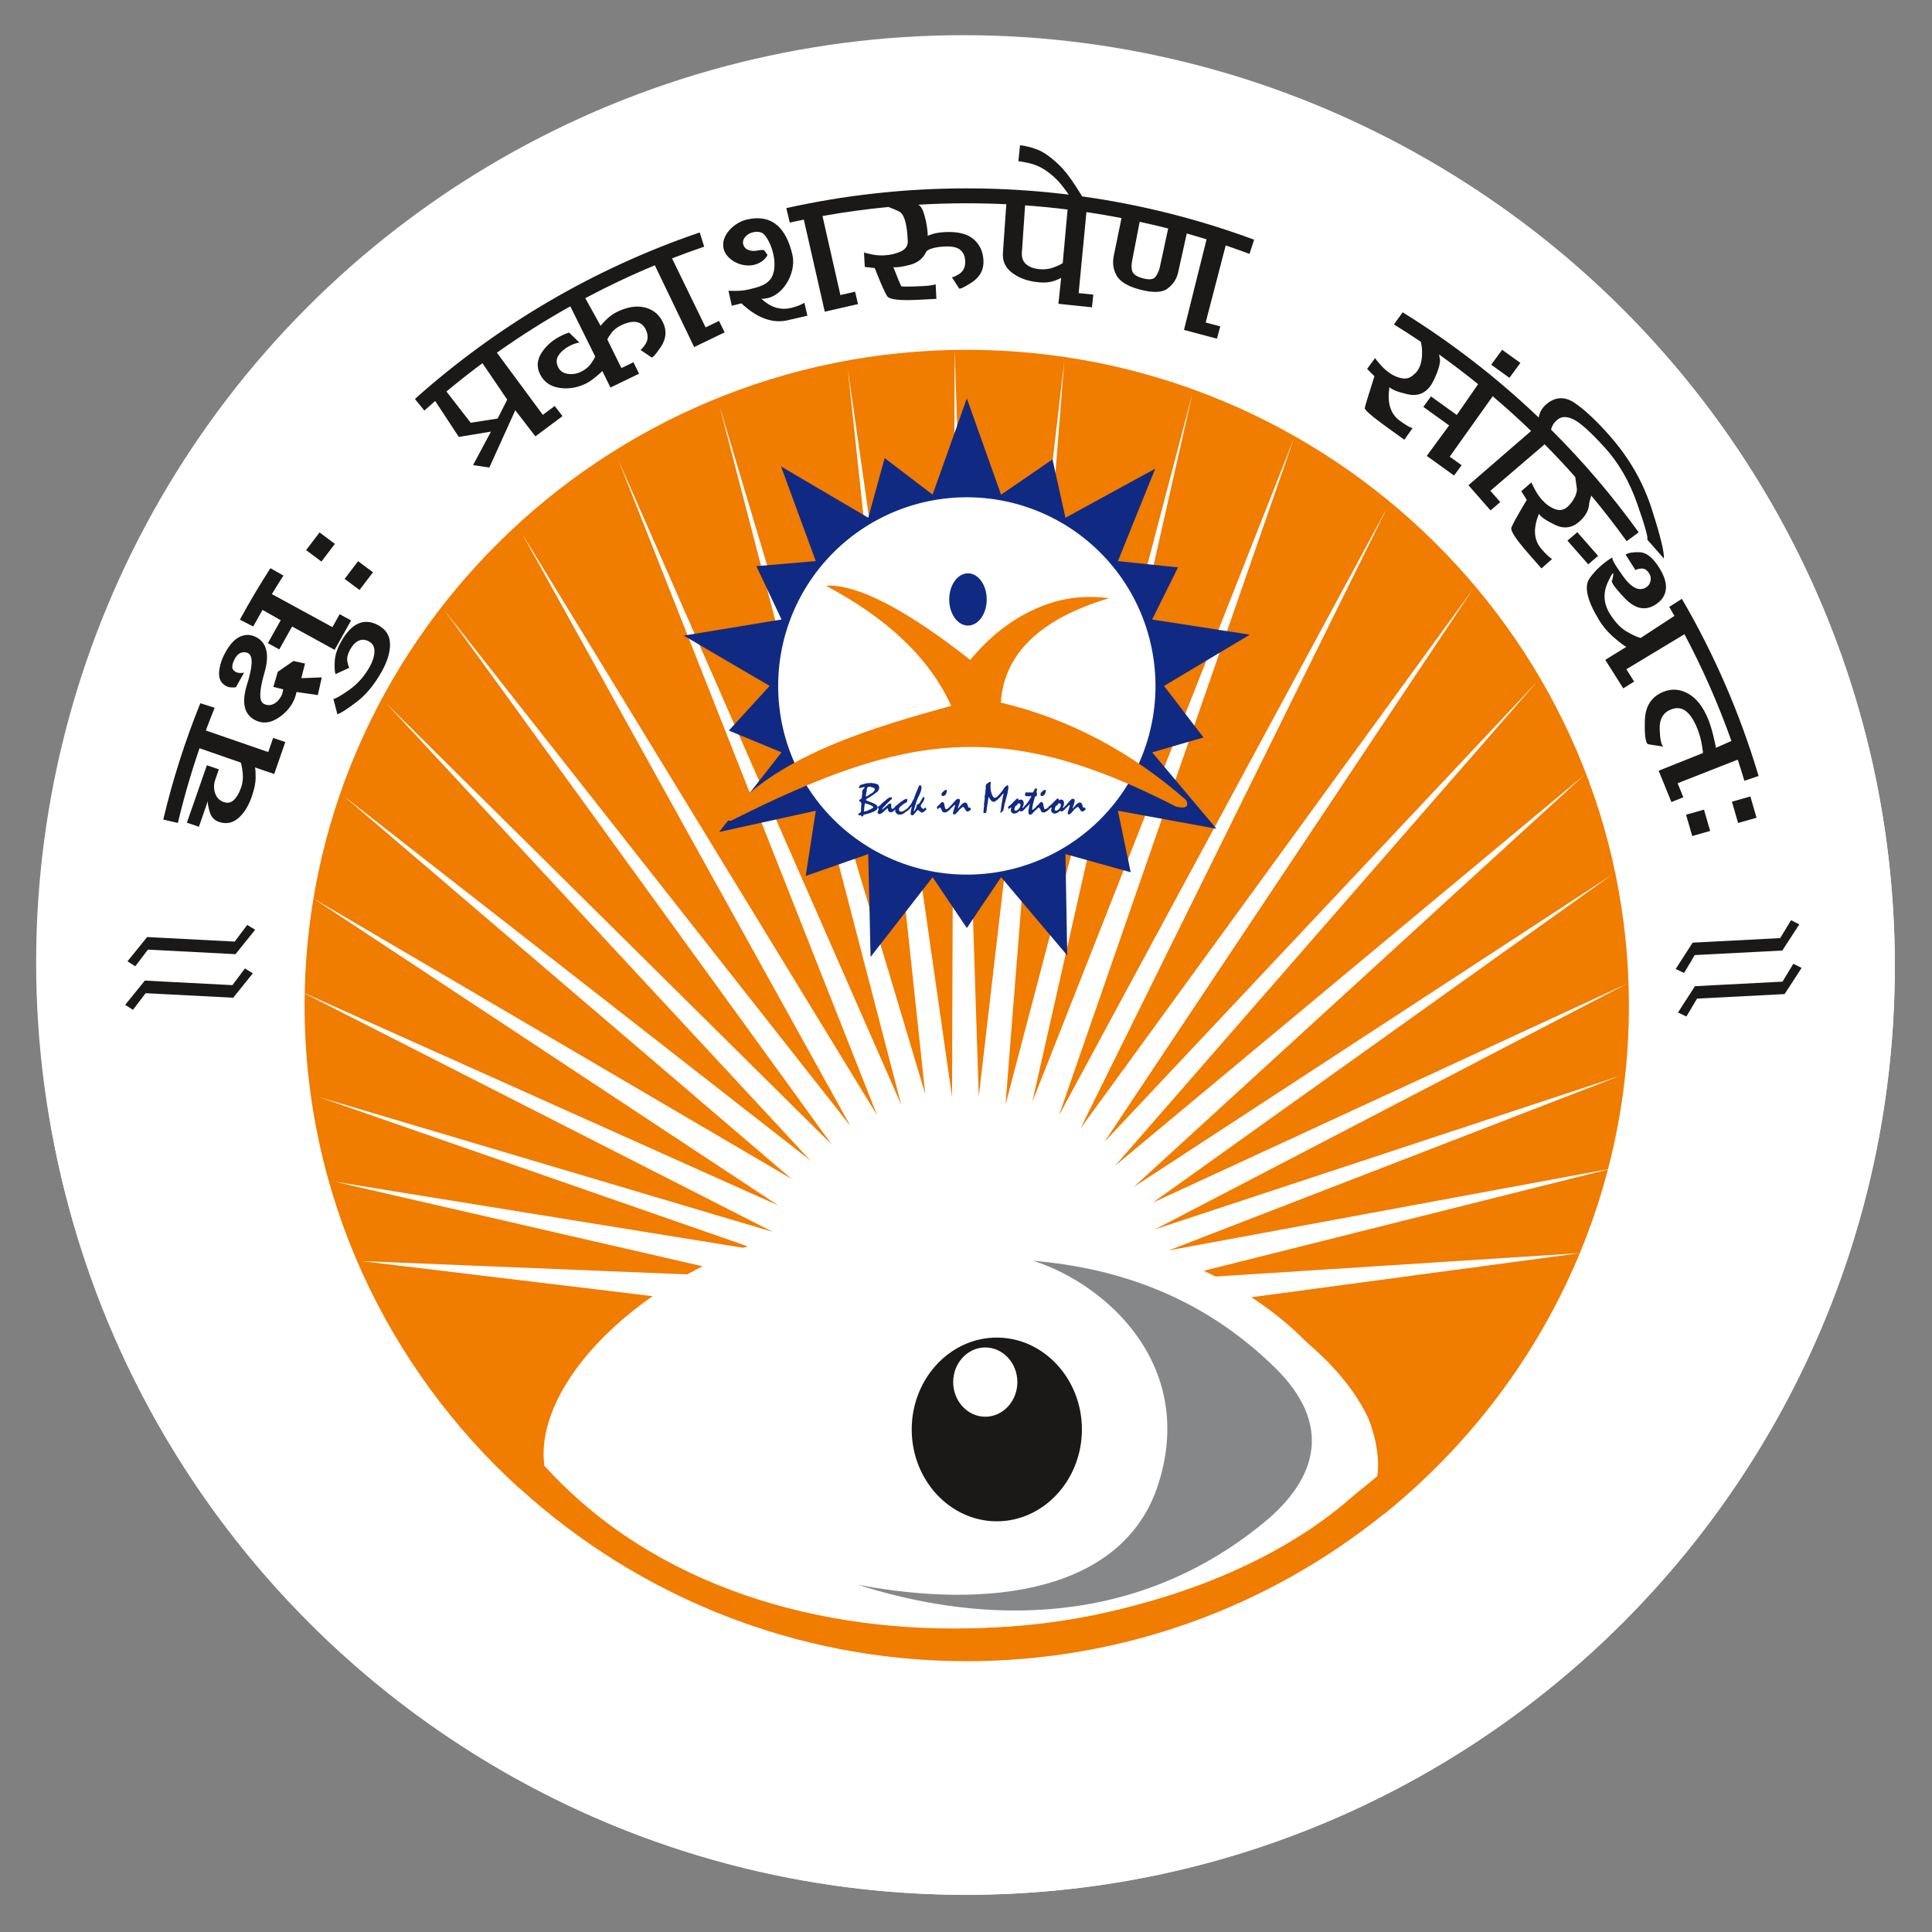 <?xml version="1.0" encoding="UTF-8" standalone="no"?>
<!-- Created with Inkscape (http://www.inkscape.org/) -->

<svg
   xmlns:dc="http://purl.org/dc/elements/1.1/"
   xmlns:cc="http://creativecommons.org/ns#"
   xmlns:rdf="http://www.w3.org/1999/02/22-rdf-syntax-ns#"
   xmlns:svg="http://www.w3.org/2000/svg"
   xmlns="http://www.w3.org/2000/svg"
   xmlns:sodipodi="http://sodipodi.sourceforge.net/DTD/sodipodi-0.dtd"
   xmlns:inkscape="http://www.inkscape.org/namespaces/inkscape"
   width="130"
   height="130"
   viewBox="0 0 34.396 34.396"
   version="1.1"
   id="svg3384"
   inkscape:version="0.92.4 (5da689c313, 2019-01-14)"
   sodipodi:docname="logo.svg">
  <rect x="0" y="0" width="34.396" height="34.396" fill="#808080" stroke="none"/>
  <defs
     id="defs3378" />
  <sodipodi:namedview
     id="base"
     pagecolor="#ffffff"
     bordercolor="#666666"
     borderopacity="1.0"
     inkscape:pageopacity="0.0"
     inkscape:pageshadow="2"
     inkscape:zoom="3.421309"
     inkscape:cx="65"
     inkscape:cy="65"
     inkscape:document-units="mm"
     inkscape:current-layer="layer1"
     showgrid="false"
     units="px"
     inkscape:window-width="1440"
     inkscape:window-height="837"
     inkscape:window-x="-8"
     inkscape:window-y="-8"
     inkscape:window-maximized="1" />
  <g
     inkscape:label="Layer 1"
     inkscape:groupmode="layer"
     id="layer1"
     transform="translate(0,-262.604)">
    <circle
       style="opacity:1;fill:#ffffff;fill-opacity:1;stroke:none;stroke-width:0;stroke-linecap:round;stroke-linejoin:round;stroke-miterlimit:4;stroke-dasharray:none;stroke-dashoffset:0;stroke-opacity:1"
       id="path4177"
       cx="17.198"
       cy="279.802"
       r="16.536"
       inkscape:export-xdpi="300"
       inkscape:export-ydpi="300" />
    <g
       id="g944"
       transform="matrix(0.207,0,0,0.207,-10.467,241.93)"
       style="stroke:none">
      <circle
         r="79.753"
         cy="182.653"
         cx="133.426"
         id="path903"
         style="fill:#ffffff;stroke:none;stroke-width:0.265" />
      <g
         transform="translate(6.383)"
         id="g917"
         style="stroke:none">
        <path
           inkscape:connector-curvature="0"
           id="path817"
           style="fill:#f07c00;fill-rule:evenodd;stroke:none;stroke-width:0.265"
           d="m 127.329,129.96 c 31.367,0 56.951,25.338 56.951,56.403 0,17.632 -8.244,33.416 -21.107,43.772 -0.003,-0.005 -0.005,-0.011 -0.008,-0.016 -9.797,7.889 -22.275,12.629 -35.836,12.629 -14.788,0 -28.287,-5.635 -38.427,-14.845 -0.004,0.004 -0.007,0.008 -0.011,0.013 -11.366,-10.324 -18.512,-25.138 -18.512,-41.554 0,-31.065 25.584,-56.403 56.951,-56.403 z m 35.312,96.868 0.044,-0.393 0.025,-0.667 c -0.052,-1.434 -0.338,-2.659 -0.878,-3.988 -2.002,-4.166 -5.918,-7.223 -9.694,-9.764 l -0.779,-0.498 c -4.063,-2.472 -9.305,-5.191 -13.498,-7.012 l 2.526,-0.856 -3.749,0.352 c -3.233,-1.256 -6.421,-1.899 -9.403,-1.826 -3.132,0.077 -6.191,0.722 -9.209,1.857 l -4.069,-0.383 2.723,0.923 c -8.085,3.442 -21.835,10.837 -25.095,18.857 l -0.219,0.66 -0.172,0.665 -0.123,0.669 -0.066,0.513 c 9.608,8.66 22.363,13.951 36.326,13.951 13.477,0 25.829,-4.929 35.312,-13.06 z" />
        <path
           inkscape:connector-curvature="0"
           id="path819"
           style="fill:#ffffff;fill-rule:evenodd;stroke:none;stroke-width:0.265"
           d="m 149.187,211.797 30.905,-4.148 -33.397,2.147 c 0.848,0.642 1.679,1.311 2.492,2.001 z m -2.864,-2.28 36.506,-9.15 -38.133,7.051 38.81,-15.013 -39.96,13.19 40.634,-21.147 -40.864,18.869 39.482,-28.193 -41.092,26.826 38.789,-35.464 -40.399,33.642 36.264,-41.602 -37.185,39.551 31.674,-47.513 -33.745,46.374 26.4,-53.432 -28.241,52.293 20.205,-58.219 -22.506,57.08 13.781,-60.969 -16.082,61.197 5.056,-63.964 -7.356,63.281 -2.07,-64.245 -0.23,64.245 -8.965,-62.601 6.665,62.373 -17.689,-59.147 15.619,60.059 -24.343,-55.491 22.273,56.402 -30.536,-50.022 28.236,50.933 -34.894,-44.331 33.284,45.926 -38.335,-37.963 36.495,39.33 -40.171,-31.37 38.561,32.965 -41.09,-24.096 39.939,26.374 -41.095,-18.415 40.635,20.693 -39.043,-11.6 37.893,13.195 -36.525,-5.913 35.196,8.097 c 5.803,-4.293 15.303,-7.686 19.597,-7.417 4.294,0.27 12.825,3.071 18.554,7.331 z m -38.249,0.159 -32.821,-1.342 29.983,3.611 c 0.923,-0.785 1.869,-1.544 2.838,-2.269 z" />
        <path
           inkscape:connector-curvature="0"
           id="path821"
           style="fill:#1b1918;fill-rule:evenodd;stroke:none;stroke-width:0.265"
           d="m 113.624,127.029 c 0,0 -0.609,0.139 -1.827,0.418 -1.261,0.234 -2.544,-0.26 -3.849,-1.482 l -0.824,0.205 -0.291,-1.294 c 0.008,0.01 0.21,0.015 0.604,0.016 0.4,7.1e-4 0.772,-0.038 1.116,-0.117 0.843,-0.193 1.484,-0.375 1.876,-0.868 0.735,-0.924 0.257,-2.935 -0.476,-3.813 -0.221,-0.265 -0.56,-0.344 -1.018,-0.24 -0.26,0.059 -0.477,0.188 -0.65,0.385 -0.173,0.197 -0.234,0.409 -0.181,0.636 0.058,0.247 0.212,0.416 0.463,0.505 0.251,0.089 0.522,0.1 0.814,0.034 0.4,-0.091 0.454,0.003 0.495,-0.048 l 0.305,0.411 c 0.036,0.155 -0.566,0.922 -1.6,0.93 -1.034,0.008 -1.984,-0.673 -2.164,-1.446 -0.27,-1.16 0.941,-2.264 1.991,-2.504 2.304,-0.527 3.426,0.878 3.931,3.043 0.36,1.545 -0.868,3.816 -2.674,3.772 0.785,0.733 1.63,0.996 2.536,0.789 0.458,-0.105 0.846,-0.253 1.163,-0.445 z m 80.018,38.177 -5.173,2.033 0.492,1.207 -1.025,0.41 -1.099,-2.693 3.804,-1.522 c 0.02,-0.008 -0.011,-0.252 -0.092,-0.734 -0.081,-0.481 -0.218,-0.957 -0.41,-1.428 -0.28,-0.687 -0.601,-1.169 -0.962,-1.447 -0.361,-0.278 -0.781,-0.326 -1.261,-0.146 -0.688,0.264 -1.018,0.824 -0.991,1.68 0.027,0.857 0.13,1.363 0.309,1.52 l -1.328,-0.205 c -0.211,-0.178 -0.295,-0.872 -0.253,-2.082 0.042,-1.21 0.579,-2.021 1.609,-2.433 0.703,-0.281 1.408,-0.227 2.115,0.164 0.707,0.391 1.28,1.126 1.721,2.205 0.16,0.392 0.311,0.883 0.453,1.471 0.142,0.588 0.21,0.917 0.204,0.988 l 1.34,-0.593 c -1.125,-3.171 -2.477,-6.237 -4.038,-9.179 l -4.997,3.012 0.671,1.063 -0.938,0.58 -1.546,-2.45 1.808,-1.119 c -0.155,-0.066 -0.498,-0.325 -1.029,-0.777 -0.531,-0.451 -0.973,-0.967 -1.326,-1.547 -1.026,-1.686 -1.293,-2.878 -0.801,-3.576 0.492,-0.698 1.151,-1.302 1.975,-1.812 -0.127,0.079 0.173,0.623 0.899,1.634 0.726,1.011 1.388,1.331 1.986,0.961 0.199,-0.123 0.325,-0.304 0.376,-0.542 0.052,-0.238 0.015,-0.455 -0.11,-0.653 -0.187,-0.296 -0.402,-0.437 -0.646,-0.424 -0.243,0.013 -0.424,0.057 -0.542,0.13 l -0.841,-1.333 c 0.254,-0.157 0.663,-0.223 1.227,-0.198 0.564,0.025 1.118,0.469 1.661,1.33 0.447,0.709 0.637,1.334 0.569,1.875 -0.068,0.541 -0.374,0.98 -0.918,1.317 -0.87,0.538 -1.745,0.344 -2.626,-0.583 -0.881,-0.927 -1.236,-1.444 -1.063,-1.551 0.194,-0.831 0.07,-0.773 -0.372,0.174 -0.442,0.947 -0.38,1.869 0.187,2.767 0.442,0.7 0.92,1.199 1.436,1.498 0.516,0.298 0.914,0.48 1.193,0.544 l 2.902,-1.897 c -0.146,-0.259 -0.294,-0.518 -0.444,-0.775 l 1.087,-0.692 c 2.774,4.758 5,9.864 6.595,15.234 l -1.222,0.418 c -0.181,-0.612 -0.371,-1.221 -0.569,-1.827 z m -17.122,-29.417 c 0.07,-0.447 0.283,-0.824 0.64,-1.132 0.782,-0.673 1.61,-0.71 2.484,-0.109 0.874,0.601 1.882,1.552 3.025,2.853 1.647,1.877 2.839,3.96 3.575,6.25 0.736,2.29 1.084,3.711 1.045,4.263 l -1.44,-1.641 c 0.113,-0.097 -0.171,-1.118 -0.852,-3.063 -0.68,-1.945 -1.622,-3.57 -2.825,-4.876 -1.195,-1.313 -2.081,-2.109 -2.66,-2.39 -0.579,-0.28 -1.045,-0.267 -1.4,0.038 -0.285,0.245 -0.46,0.527 -0.526,0.845 2.746,2.733 5.268,5.687 7.535,8.832 l -1.037,0.761 c -0.968,-1.343 -1.983,-2.652 -3.043,-3.922 -0.085,0.257 -0.179,0.579 -0.199,0.84 -0.042,0.541 -0.453,1.077 -0.848,1.417 -0.629,0.542 -1.328,0.624 -2.097,0.249 -0.769,-0.376 -1.22,-0.688 -1.354,-0.938 -0.521,1.261 -0.448,2.272 0.218,3.03 0.435,0.495 0.74,0.779 0.917,0.851 l -0.921,0.814 -1.136,-1.294 c -1.065,-1.214 -1.549,-1.954 -1.451,-2.221 0.098,-0.267 0.539,-1.06 1.321,-2.378 l -0.47,-0.753 0.883,-0.76 c -0.016,0.014 0.068,0.198 0.251,0.552 0.183,0.354 0.391,0.663 0.622,0.926 0.344,0.391 0.718,0.665 1.123,0.82 0.406,0.156 0.766,0.098 1.08,-0.173 0.379,-0.326 0.907,-1.071 0.812,-1.663 -0.061,-0.381 -0.091,-0.705 -0.133,-0.925 -0.85,-0.959 -1.728,-1.894 -2.63,-2.805 l -4.667,3.998 0.852,0.97 -0.835,0.719 -1.903,-2.168 5.39,-4.666 c -1.068,-1.029 -2.169,-2.025 -3.302,-2.986 l -3.698,5.195 1.024,0.737 -0.65,0.886 -2.347,-1.689 1.922,-2.62 -2.217,-1.595 0.659,-0.899 2.217,1.595 1.835,-2.65 c -1.093,-0.884 -2.213,-1.737 -3.359,-2.555 0.024,0.108 0.049,0.246 0.075,0.417 0.082,0.536 -0.513,1.873 -0.82,2.293 -0.49,0.668 -1.152,0.904 -1.986,0.709 -0.834,-0.195 -1.345,-0.399 -1.532,-0.612 -0.221,1.345 0.079,2.313 0.9,2.904 0.536,0.386 0.898,0.594 1.087,0.625 l -0.712,0.998 -1.4,-1.008 c -1.357,-0.977 -2.024,-1.548 -2.001,-1.715 0.023,-0.166 0.3,-1.079 0.83,-2.738 l -0.629,-0.629 0.688,-0.938 c -0.013,0.017 0.111,0.178 0.37,0.482 0.259,0.304 0.531,0.559 0.816,0.764 0.415,0.299 0.834,0.47 1.258,0.513 0.424,0.043 0.706,-0.153 1.013,-0.449 0.716,-0.69 0.638,-2.078 0.475,-2.706 -0.76,-0.512 -1.531,-1.01 -2.312,-1.493 l 0.75,-1.043 c 4.215,2.612 8.134,5.649 11.698,9.05 z m 4.261,12.622 -1.788,-2.037 0.847,-0.729 1.788,2.037 z m -6.778,-16.041 -1.569,-1.129 0.942,-1.284 1.569,1.129 z m -24.403,-11.383 -1.722,6.623 1.254,0.333 -0.286,1.058 -2.833,-0.752 1.942,-7.791 c -0.565,-0.174 -1.133,-0.342 -1.704,-0.502 l -0.741,3.345 c -0.137,0.62 -0.482,1.086 -0.947,1.417 -0.466,0.331 -1.251,0.35 -2.355,0.057 -1.063,-0.282 -1.738,-0.702 -2.024,-1.26 -0.286,-0.558 -0.322,-1.1 -0.209,-1.65 l 0.665,-3.236 c -0.999,-0.193 -2.005,-0.365 -3.018,-0.515 l -0.668,6.969 1.259,0.131 -0.116,1.089 -2.885,-0.3 0.236,-2.226 c -0.363,0.186 -0.701,0.305 -1.013,0.357 -0.312,0.053 -0.68,0.052 -1.104,-0.003 -0.849,-0.099 -1.561,-0.373 -2.137,-0.821 -0.576,-0.448 -0.801,-1.018 -0.753,-1.714 l 0.29,-4.156 c -1.128,-0.054 -2.263,-0.082 -3.404,-0.082 -1.401,0 -2.792,0.042 -4.173,0.123 0.031,0.019 0.064,0.039 0.099,0.06 0.456,0.272 0.76,2.23 0.716,2.626 -0.001,-0.021 0.14,-0.076 0.424,-0.165 0.284,-0.089 0.629,-0.144 1.035,-0.165 1.11,-0.058 1.933,0.141 2.471,0.595 0.538,0.454 0.827,1.062 0.867,1.823 0.043,0.814 -0.298,1.454 -1.022,1.921 -0.724,0.467 -1.091,0.621 -1.099,0.462 l -0.629,-0.969 c 0.006,0.106 0.211,0.039 0.615,-0.199 0.405,-0.238 0.593,-0.627 0.564,-1.166 -0.022,-0.412 -0.167,-0.728 -0.435,-0.947 -0.268,-0.219 -0.712,-0.313 -1.331,-0.281 -0.448,0.023 -0.814,0.079 -1.099,0.168 -0.284,0.089 -0.455,0.198 -0.512,0.329 -0.259,0.554 -0.73,0.917 -1.411,1.09 -0.681,0.173 -1.143,0.234 -1.392,0.183 0.407,1.028 0.629,1.573 0.67,1.634 0.041,0.061 0.675,0.06 1.902,-0.003 0.523,-0.027 0.879,-0.077 1.067,-0.151 l 0.066,1.252 -1.553,0.081 c -1.598,0.083 -2.494,-0.022 -2.686,-0.314 -0.192,-0.292 -0.547,-1.097 -1.067,-2.416 l -0.856,-0.099 -0.066,-1.252 c 0.001,0.021 0.196,0.074 0.586,0.16 0.39,0.086 0.766,0.119 1.129,0.1 0.555,-0.029 1.041,-0.141 1.456,-0.338 0.418,-0.196 0.615,-0.501 0.593,-0.913 -0.029,-0.549 -0.092,-2.223 -0.764,-2.537 -0.299,-0.14 -0.626,-0.275 -0.897,-0.374 -1.914,0.183 -3.806,0.444 -5.673,0.779 l 1.541,6.797 1.265,-0.289 0.249,1.067 -2.858,0.653 -1.803,-7.921 c -0.404,0.082 -0.807,0.168 -1.208,0.257 l -0.199,-0.832 -0.037,-0.118 0.009,-0.002 -0.07,-0.293 c 4.996,-1.111 10.188,-1.698 15.514,-1.698 2.971,0 5.9,0.183 8.777,0.538 -0.142,-0.213 -0.348,-0.489 -0.618,-0.827 -0.408,-0.511 -0.894,-0.949 -1.456,-1.317 -0.422,-0.277 -0.903,-0.474 -1.444,-0.589 -0.541,-0.115 -0.813,-0.157 -0.817,-0.125 l 0.147,-1.389 c 0.446,0.046 0.938,0.169 1.476,0.369 0.538,0.2 1.16,0.642 1.874,1.32 0.418,0.397 0.887,0.986 1.399,1.774 0.28,0.43 0.478,0.743 0.596,0.937 5.121,0.717 10.07,1.978 14.785,3.723 l -0.396,1.219 c -0.679,-0.252 -1.364,-0.493 -2.053,-0.725 z m -5.678,1.925 0.731,-3.384 c -0.812,-0.207 -1.629,-0.4 -2.452,-0.579 l -0.639,3.304 c -0.062,0.322 -0.09,0.62 -0.013,0.908 0.077,0.289 0.383,0.504 0.92,0.647 0.526,0.14 0.877,0.112 1.051,-0.083 0.174,-0.195 0.309,-0.466 0.403,-0.813 z m -8.338,-0.413 0.418,-4.605 c -1.209,-0.15 -2.428,-0.269 -3.655,-0.356 l -0.277,4.053 c -0.027,0.401 0.068,0.725 0.332,0.976 0.263,0.251 0.65,0.403 1.16,0.456 0.446,0.046 0.865,-0.006 1.257,-0.156 0.392,-0.151 0.647,-0.273 0.764,-0.367 z m -28.751,2.377 -10e-5,-7.1e-4 c 0,1e-4 0,6.1e-4 10e-5,7.1e-4 z m -12.311,0.644 1.322,2.388 c 0.025,-0.071 0.183,-0.25 0.475,-0.538 0.292,-0.288 0.606,-0.513 0.942,-0.676 0.883,-0.427 1.678,-0.552 2.383,-0.374 0.705,0.177 1.22,0.594 1.543,1.25 0.361,0.732 0.3,1.453 -0.183,2.163 -0.483,0.71 -0.759,0.993 -0.829,0.851 l -0.961,-0.648 c 0.047,0.095 0.201,-0.05 0.463,-0.436 0.262,-0.385 0.273,-0.821 0.034,-1.306 -0.178,-0.361 -0.447,-0.57 -0.807,-0.625 -0.36,-0.056 -0.795,0.04 -1.304,0.285 -0.355,0.172 -0.63,0.387 -0.824,0.645 -0.194,0.258 -0.313,0.451 -0.357,0.579 l 1.208,2.454 1.037,-0.501 0.485,0.984 -2.463,1.19 -0.703,-1.427 c 0.009,0.019 -0.169,0.182 -0.535,0.488 -0.366,0.306 -0.691,0.522 -0.974,0.647 -0.749,0.338 -1.498,0.441 -2.247,0.308 -0.749,-0.133 -1.283,-0.523 -1.601,-1.169 -0.304,-0.618 -0.255,-1.237 0.148,-1.855 0.403,-0.618 0.979,-1.108 1.728,-1.47 0.24,-0.116 0.449,-0.199 0.626,-0.249 l 0.888,0.86 c -0.235,0.031 -0.496,0.116 -0.784,0.255 -0.437,0.223 -0.767,0.494 -0.99,0.814 -0.223,0.32 -0.241,0.67 -0.054,1.05 0.159,0.323 0.435,0.514 0.826,0.572 0.391,0.058 0.769,-8e-4 1.134,-0.177 0.365,-0.176 0.648,-0.404 0.849,-0.684 0.201,-0.28 0.326,-0.49 0.375,-0.632 l -2.138,-4.315 c -2.18,1.219 -4.287,2.551 -6.315,3.987 l 3.951,5.348 1.024,-0.764 0.666,0.875 -2.33,1.739 -1.73,-2.247 -2.232,4.926 -1.399,-0.208 1.539,-2.878 -2.765,0.454 -2.03,-3.087 c -0.314,0.271 -0.625,0.545 -0.934,0.821 l -0.811,-0.997 c 7.039,-6.29 15.35,-11.208 24.496,-14.322 l 0.383,1.222 c -0.931,0.318 -1.853,0.654 -2.765,1.009 l 2.889,5.935 1.152,-0.557 0.485,0.984 -2.622,1.266 -3.384,-7.033 c -2.045,0.85 -4.04,1.794 -5.981,2.826 z m -11.943,8.027 2.085,2.687 2.317,-0.358 0.826,-1.63 -2.13,-3.135 c -1.056,0.783 -2.089,1.596 -3.098,2.436 z m -15.015,17.423 5.21,2.84 0.622,-1.111 0.981,0.539 -1.414,2.527 -3.658,-2.008 -1.103,1.971 -0.981,-0.539 1.103,-1.971 -1.564,-0.889 c -0.272,0.472 -0.539,0.948 -0.8,1.427 l -1.147,-0.587 c 0.822,-1.51 1.7,-2.986 2.627,-4.428 l 1.12,0.638 c -0.339,0.526 -0.671,1.056 -0.995,1.591 z m 9.163,2.687 c 0.654,0.359 0.987,0.893 1,1.602 0.013,0.709 -0.225,1.498 -0.711,2.368 -0.637,1.138 -1.364,2.016 -2.179,2.633 -0.816,0.617 -1.361,0.965 -1.637,1.043 l -0.345,-1.315 c 0.192,-0.016 0.646,-0.275 1.361,-0.778 0.715,-0.503 1.303,-1.166 1.764,-1.99 0.259,-0.463 0.395,-0.896 0.407,-1.301 0.013,-0.404 -0.145,-0.696 -0.472,-0.876 -0.299,-0.164 -0.589,-0.187 -0.869,-0.069 -0.28,0.118 -0.526,0.367 -0.739,0.747 -0.207,0.37 -0.294,0.689 -0.26,0.955 0.034,0.267 0.093,0.478 0.177,0.633 l -1.186,0.547 c -0.072,-0.221 -0.094,-0.59 -0.067,-1.108 0.027,-0.517 0.209,-1.077 0.546,-1.679 0.456,-0.814 0.953,-1.337 1.491,-1.568 0.538,-0.231 1.111,-0.179 1.719,0.154 z m -6.311,3.287 -0.319,1.258 1.76,-0.068 -0.338,1.52 -1.833,-0.262 c -0.175,0.859 -0.648,1.568 -1.418,2.125 -0.77,0.557 -1.501,0.646 -2.192,0.267 -0.916,-0.503 -1.129,-1.524 -0.64,-3.064 0.489,-1.54 0.519,-2.428 0.089,-2.664 -0.178,-0.098 -0.373,-0.114 -0.586,-0.05 -0.213,0.064 -0.392,0.226 -0.537,0.485 -0.155,0.278 -0.236,0.515 -0.242,0.711 -0.006,0.196 0.084,0.346 0.271,0.448 0.131,0.072 0.273,0.107 0.426,0.107 0.153,-5.3e-4 0.261,-0.014 0.324,-0.04 l -0.707,1.263 c -0.058,0.017 -0.178,0.023 -0.36,0.02 -0.182,-0.003 -0.347,-0.045 -0.497,-0.127 -0.439,-0.241 -0.636,-0.643 -0.59,-1.204 0.046,-0.562 0.232,-1.134 0.558,-1.717 0.388,-0.694 0.815,-1.14 1.281,-1.339 0.465,-0.198 0.927,-0.172 1.385,0.08 0.897,0.492 1.121,1.511 0.672,3.055 -0.449,1.544 -0.472,2.427 -0.071,2.647 0.28,0.154 0.561,0.166 0.841,0.035 0.281,-0.13 0.509,-0.365 0.687,-0.703 0.047,-0.083 0.085,-0.189 0.114,-0.318 0.029,-0.129 0.043,-0.213 0.039,-0.251 l -0.838,-0.206 0.379,-1.298 1.346,-0.931 z m -8.528,5.758 5.364,1.853 0.423,-1.216 1.046,0.357 -0.955,2.746 -1.652,-0.563 c 0.042,0.171 0.061,0.474 0.057,0.909 -0.004,0.435 -0.118,0.973 -0.34,1.613 -0.282,0.81 -0.668,1.426 -1.159,1.846 -0.491,0.42 -1.044,0.525 -1.661,0.315 -0.394,-0.134 -0.656,-0.414 -0.785,-0.838 -0.129,-0.425 -0.186,-0.741 -0.17,-0.948 l -0.767,2.206 -1.031,-0.352 1.717,-4.938 1.031,0.351 -0.303,0.87 c -0.139,0.4 -0.147,0.789 -0.024,1.167 0.123,0.378 0.365,0.634 0.725,0.768 0.34,0.127 0.636,0.071 0.888,-0.167 0.253,-0.238 0.464,-0.603 0.634,-1.093 0.136,-0.39 0.178,-0.812 0.127,-1.266 -0.051,-0.454 -0.107,-0.742 -0.166,-0.863 l -3.544,-1.231 c -0.722,2.098 -1.344,4.241 -1.861,6.424 l -1.258,-0.291 c 0.814,-3.438 1.885,-6.78 3.189,-10.006 l 1.232,0.394 c -0.262,0.646 -0.515,1.297 -0.758,1.952 z m 127.837,9.077 -0.53,-1.832 1.541,-0.438 0.53,1.831 z m 3.945,-1.121 -0.531,-1.831 1.587,-0.451 0.531,1.83 z m -117.408,-21.563 -1.158,1.521 -1.28,-0.955 1.158,-1.521 z m -3.277,-2.445 -1.157,1.522 -1.318,-0.984 1.157,-1.521 z m 116.238,40.65 -0.724,-0.343 1.461,-2.264 7.531,-0.391 0.931,-1.538 0.71,0.358 -1.462,2.25 -7.531,0.391 z m -0.198,-3.745 -0.724,-0.342 1.461,-2.265 7.53,-0.391 0.932,-1.538 0.71,0.358 -1.462,2.25 -7.531,0.391 z m -123.581,-4.131 0.684,0.415 -1.692,2.101 -7.531,-0.391 -1.089,1.433 -0.668,-0.43 1.691,-2.086 7.531,0.391 z m -0.198,3.745 0.684,0.416 -1.692,2.101 -7.531,-0.391 -1.089,1.433 -0.668,-0.43 1.691,-2.086 7.531,0.391 z" />
        <path
           inkscape:connector-curvature="0"
           id="path823"
           style="fill:#ffffff;fill-rule:evenodd;stroke:none;stroke-width:0.265"
           d="m 91.004,225.937 c -1.005,-7.337 9.154,-17.618 23.525,-20.659 3.443,-0.728 6.791,-5.451 8.471,-5.361 1.587,0.085 5.888,0.417 7.375,0.582 3.524,0.391 7.382,2.831 10.339,3.641 0.788,0.216 1.251,2.804 1.999,3.048 11.229,3.666 17.918,10.467 19.972,19.246 -14.018,15.485 -52.647,20.544 -71.681,-0.498 z" />
        <path
           inkscape:connector-curvature="0"
           id="path825"
           style="fill:#868789;fill-rule:evenodd;stroke:none;stroke-width:0.265"
           d="m 133.046,208.308 c 7.421,0.637 14.634,3.154 20.794,9.196 4.93,4.836 3.723,9.474 -0.95,13.317 -11.915,9.799 -25.74,8.295 -34.921,5.353 11.144,2.12 22.862,0.721 25.849,-8.696 3.245,-10.233 -4.52,-17.172 -10.772,-19.169 z" />
        <path
           inkscape:connector-curvature="0"
           id="path827"
           style="fill:#1b1918;fill-rule:evenodd;stroke:none;stroke-width:0.265"
           d="m 129.914,214.914 c 4.029,0 7.319,3.55 7.319,7.901 0,4.351 -3.289,7.901 -7.319,7.901 -4.032,0 -7.319,-3.55 -7.319,-7.901 0,-4.351 3.287,-7.901 7.319,-7.901 z m -0.992,0.85 c 1.519,0 2.76,1.338 2.76,2.979 0,1.64 -1.24,2.979 -2.76,2.979 -1.52,0 -2.76,-1.339 -2.76,-2.979 0,-1.641 1.239,-2.979 2.76,-2.979 z" />
        <path
           inkscape:connector-curvature="0"
           id="path829"
           style="fill:#102a83;fill-rule:evenodd;stroke:none;stroke-width:0.132;stroke-linecap:butt;stroke-linejoin:miter;stroke-dasharray:none"
           d="m 127.336,134.14 2.945,8.281 4.422,-3.034 1.114,5.018 7.721,-4.219 -3.208,7.947 5.169,0.541 -2.224,4.482 8.401,1.304 -7.378,4.409 3.391,4.432 -4.414,1.28 5.529,6.572 -8.475,-1.549 1.101,5.292 -5.613,-1.564 0.155,8.715 -5.69,-6.731 -2.945,4.375 -2.945,-4.375 -5.335,6.861 -0.201,-8.845 -5.377,1.879 0.865,-5.608 -8.312,1.827 5.367,-6.851 -4.533,-1.871 3.51,-3.842 -7.392,-4.328 8.415,-1.384 -2.165,-4.586 5.11,-0.438 -2.987,-8.137 7.499,4.408 1.412,-5.129 4.123,3.145 z" />
        <path
           inkscape:connector-curvature="0"
           id="path831"
           style="fill:#ffffff;fill-rule:evenodd;stroke:none;stroke-width:0.132;stroke-linecap:butt;stroke-linejoin:miter;stroke-dasharray:none"
           d="m 127.336,142.644 a 16.226,16.226 0 0 1 16.226,16.226 16.226,16.226 0 1 1 -16.226,-16.226 z" />
        <path
           inkscape:connector-curvature="0"
           id="path836"
           style="fill:#f07c00;fill-rule:evenodd;stroke:none;stroke-width:0.265"
           d="m 107.516,169.129 c 4.511,-4.605 12.294,-6.833 18.476,-8.548 -1.863,-4.114 -5.508,-7.537 -10.776,-10.331 2.525,-0.163 6.687,1.867 12.414,6.382 1.776,-2.138 3.923,-3.853 6.663,-4.811 1.783,-0.623 3.553,-0.713 5.282,-0.502 -5.76,1.727 -9.021,4.648 -9.319,8.984 5.914,1.395 11.31,4.309 15.936,8.381 0.269,0.56 0.004,0.763 -0.847,0.572 -14.841,-7.649 -23.302,-6.351 -38.292,1.211 -0.298,0.02 -0.444,-0.096 -0.363,-0.411 z" />
        <path
           inkscape:connector-curvature="0"
           id="path838"
           style="fill:#102a83;fill-rule:evenodd;stroke:none;stroke-width:0.265"
           d="m 127.434,149.186 a 1.612,2.245 0 0 1 1.612,2.245 1.612,2.245 0 1 1 -1.612,-2.245 z" />
        <path
           inkscape:connector-curvature="0"
           id="path840"
           style="fill:#102a83;fill-rule:evenodd;stroke:none;stroke-width:0.265"
           d="m 118.039,169.859 c 0.012,-0.01 0.028,-0.024 0.048,-0.041 0.021,-0.018 0.047,-0.038 0.08,-0.062 0.025,-0.016 0.043,-0.032 0.054,-0.047 0.011,-0.015 0.017,-0.031 0.017,-0.047 0,-0.06 -5.3e-4,-0.097 -10e-4,-0.114 -5.3e-4,-0.016 -5.3e-4,-0.029 -5.3e-4,-0.038 0,-0.121 0.003,-0.216 0.01,-0.284 0.006,-0.069 0.014,-0.111 0.024,-0.127 l -0.004,-0.057 -0.011,-0.014 c 0,-0.014 5.3e-4,-0.026 0.001,-0.037 5.3e-4,-0.011 5.3e-4,-0.02 5.3e-4,-0.028 0,-0.069 -0.03,-0.113 -0.091,-0.133 -0.061,-0.019 -0.091,-0.058 -0.091,-0.116 0,-0.018 0.017,-0.04 0.052,-0.065 0.035,-0.026 0.086,-0.057 0.154,-0.094 0.009,-0.061 0.019,-0.129 0.028,-0.203 0.01,-0.073 0.022,-0.154 0.036,-0.243 -0.005,-0.016 -0.009,-0.03 -0.011,-0.041 -0.003,-0.011 -0.004,-0.021 -0.004,-0.029 0,-0.045 0.005,-0.085 0.015,-0.122 0.01,-0.036 0.024,-0.071 0.041,-0.104 0.011,-0.018 0.026,-0.037 0.044,-0.058 0.017,-0.021 0.038,-0.044 0.064,-0.069 0.021,-0.019 0.035,-0.036 0.045,-0.051 0.01,-0.014 0.015,-0.026 0.015,-0.035 0,-0.01 -0.004,-0.018 -0.012,-0.025 -0.008,-0.006 -0.02,-0.01 -0.035,-0.01 -0.046,0 -0.115,0.015 -0.204,0.045 -0.09,0.03 -0.158,0.045 -0.203,0.045 -0.015,0 -0.026,-0.002 -0.033,-0.006 -0.007,-0.004 -0.01,-0.01 -0.01,-0.019 0,-0.025 0.001,-0.047 0.004,-0.067 0.003,-0.019 0.005,-0.032 0.009,-0.04 0.021,-0.017 0.038,-0.032 0.05,-0.047 0.011,-0.016 0.018,-0.03 0.018,-0.046 0,-0.006 0.006,-0.014 0.019,-0.025 0.013,-0.01 0.035,-0.019 0.064,-0.027 0.115,-0.033 0.202,-0.058 0.263,-0.076 0.061,-0.018 0.096,-0.028 0.104,-0.03 0.07,-0.018 0.137,-0.03 0.201,-0.039 0.064,-0.008 0.123,-0.012 0.178,-0.012 0.006,0 0.019,0.001 0.038,0.005 0.019,0.003 0.031,0.004 0.038,0.001 0.025,-0.004 0.051,-0.008 0.079,-0.014 0.007,0 0.029,0.004 0.065,0.01 0.036,0.007 0.087,0.017 0.152,0.03 0.014,-0.003 0.029,-0.006 0.045,-0.01 0.036,0 0.067,0.006 0.091,0.018 0.024,0.011 0.044,0.026 0.057,0.047 0.017,0.004 0.035,0.006 0.051,0.006 0.033,0 0.062,0.009 0.089,0.027 0.027,0.018 0.051,0.045 0.07,0.079 0.017,0.032 0.031,0.065 0.042,0.097 0.01,0.032 0.015,0.066 0.015,0.1 0,0.067 -0.014,0.131 -0.042,0.191 -0.028,0.06 -0.07,0.116 -0.127,0.168 -0.006,0.004 -0.036,0.026 -0.091,0.067 -0.054,0.041 -0.133,0.098 -0.237,0.172 -0.011,0.008 -0.024,0.018 -0.04,0.032 -0.015,0.014 -0.033,0.029 -0.054,0.043 -0.103,0.062 -0.201,0.122 -0.297,0.179 -0.08,0.044 -0.14,0.081 -0.182,0.111 -0.041,0.03 -0.061,0.052 -0.061,0.065 0,0.025 0.01,0.048 0.031,0.067 0.022,0.019 0.054,0.037 0.098,0.052 0.064,0.023 0.136,0.049 0.216,0.078 0.08,0.029 0.165,0.064 0.257,0.104 0.009,0.003 0.02,0.008 0.033,0.015 0.013,0.008 0.028,0.016 0.044,0.025 0.108,0.041 0.187,0.091 0.239,0.15 0.052,0.058 0.078,0.126 0.078,0.204 0,0.112 -0.101,0.219 -0.301,0.32 -0.201,0.101 -0.502,0.198 -0.902,0.288 -0.006,0.018 -0.013,0.036 -0.022,0.053 -0.008,0.018 -0.015,0.035 -0.022,0.051 -0.008,0.014 -0.021,0.025 -0.037,0.034 -0.017,0.008 -0.035,0.012 -0.056,0.012 -0.024,0 -0.043,-0.008 -0.056,-0.026 -0.014,-0.017 -0.023,-0.044 -0.028,-0.08 -0.01,-0.009 -0.018,-0.013 -0.024,-0.012 l -0.107,0.029 c -0.014,-0.008 -0.027,-0.014 -0.038,-0.02 -0.012,-0.006 -0.024,-0.012 -0.036,-0.018 -0.013,-0.007 -0.022,-0.016 -0.03,-0.027 -0.008,-0.011 -0.012,-0.023 -0.012,-0.035 0,-0.012 0.005,-0.021 0.012,-0.028 0.008,-0.007 0.021,-0.015 0.036,-0.025 z m 0.577,-0.899 c -0.021,0 -0.037,0.017 -0.052,0.052 -0.014,0.035 -0.026,0.087 -0.035,0.155 -0.005,0.064 -0.01,0.127 -0.015,0.191 -0.005,0.064 -0.01,0.127 -0.015,0.19 -0.008,0.032 -0.013,0.065 -0.019,0.1 l 0.004,0.019 0.015,0.007 c 0.05,-0.013 0.106,-0.028 0.167,-0.043 0.042,0 0.068,-0.004 0.076,-0.012 0.008,-0.008 0.11,-0.056 0.303,-0.143 0.083,-0.036 0.145,-0.069 0.186,-0.1 0.042,-0.031 0.062,-0.058 0.062,-0.081 0,-0.014 -0.006,-0.027 -0.017,-0.04 -0.011,-0.013 -0.028,-0.026 -0.051,-0.04 -0.058,-0.037 -0.124,-0.072 -0.195,-0.104 -0.071,-0.03 -0.149,-0.059 -0.235,-0.084 -0.011,-0.004 -0.024,-0.008 -0.038,-0.012 -0.015,-0.005 -0.031,-0.009 -0.048,-0.014 -0.028,-0.012 -0.049,-0.023 -0.063,-0.03 -0.014,-0.008 -0.025,-0.011 -0.031,-0.011 z m 0.364,-1.423 c -0.047,0 -0.086,0.004 -0.115,0.011 -0.029,0.007 -0.051,0.018 -0.064,0.033 -0.01,0.01 -0.02,0.03 -0.031,0.059 -0.01,0.029 -0.022,0.069 -0.035,0.119 -0.005,0.028 -0.008,0.059 -0.01,0.093 -0.002,0.034 -0.003,0.071 -10e-4,0.111 -0.013,0.033 -0.028,0.061 -0.043,0.084 l 0.01,0.05 c -0.015,0.063 -0.026,0.113 -0.032,0.152 -0.006,0.037 -0.01,0.063 -0.01,0.076 0,0.019 0.004,0.032 0.012,0.04 0.007,0.007 0.018,0.011 0.032,0.011 0.012,0 0.042,-0.014 0.089,-0.041 0.047,-0.028 0.112,-0.07 0.194,-0.126 0.091,-0.06 0.161,-0.107 0.209,-0.139 0.049,-0.032 0.076,-0.051 0.084,-0.054 0.016,-0.021 0.032,-0.04 0.048,-0.06 0.015,-0.019 0.031,-0.039 0.045,-0.058 0.022,-0.026 0.037,-0.051 0.047,-0.071 0.01,-0.021 0.015,-0.04 0.015,-0.056 0,-0.03 -0.01,-0.058 -0.028,-0.082 -0.019,-0.024 -0.047,-0.045 -0.085,-0.063 -0.012,-0.005 -0.035,-0.012 -0.067,-0.023 -0.032,-0.01 -0.073,-0.02 -0.123,-0.03 -0.041,-0.012 -0.074,-0.02 -0.097,-0.027 -0.024,-0.006 -0.039,-0.01 -0.045,-0.01 z m 0.759,1.69 0.17,-0.113 c 0.006,-0.006 0.014,-0.015 0.022,-0.026 0.009,-0.01 0.019,-0.026 0.03,-0.046 0.009,-0.017 0.021,-0.03 0.035,-0.042 0.014,-0.011 0.031,-0.021 0.049,-0.03 0.01,-0.012 0.024,-0.028 0.044,-0.047 0.019,-0.019 0.042,-0.041 0.071,-0.066 0.013,-0.008 0.032,-0.019 0.053,-0.034 0.021,-0.014 0.044,-0.034 0.069,-0.058 0.114,-0.109 0.214,-0.19 0.3,-0.245 0.085,-0.054 0.158,-0.082 0.217,-0.082 0.033,0 0.056,0.007 0.072,0.021 0.015,0.014 0.023,0.034 0.023,0.059 0,0.026 -0.004,0.05 -0.014,0.07 -0.009,0.021 -0.024,0.038 -0.044,0.052 -0.031,0.023 -0.065,0.048 -0.102,0.076 -0.02,0.026 -0.044,0.054 -0.073,0.084 -0.029,0.03 -0.063,0.059 -0.101,0.088 -0.013,0.017 -0.023,0.031 -0.032,0.044 -0.006,0.006 -0.018,0.018 -0.036,0.034 -0.017,0.017 -0.04,0.036 -0.069,0.057 -0.013,0.028 -0.04,0.064 -0.081,0.108 -0.042,0.045 -0.098,0.098 -0.169,0.159 -0.008,0.009 -0.024,0.029 -0.047,0.061 -0.022,0.032 -0.052,0.073 -0.088,0.126 l 0.013,0.017 c 0.028,-0.009 0.056,-0.024 0.086,-0.045 0.029,-0.022 0.063,-0.051 0.099,-0.086 0.042,-0.04 0.077,-0.071 0.104,-0.096 0.027,-0.025 0.046,-0.041 0.058,-0.049 0.008,-0.005 0.017,-0.01 0.026,-0.015 0.008,-0.005 0.019,-0.012 0.029,-0.019 0.058,-0.069 0.112,-0.121 0.162,-0.154 0.05,-0.034 0.096,-0.051 0.138,-0.051 0.027,0 0.047,0.01 0.06,0.031 0.014,0.021 0.022,0.052 0.024,0.094 -0.003,0.064 -0.003,0.124 -0.003,0.183 -0.001,0.04 0.01,0.076 0.033,0.109 0.023,0.032 0.053,0.049 0.091,0.049 0.012,0 0.022,-0.003 0.033,-0.01 0.011,-0.006 0.022,-0.014 0.033,-0.025 0.008,-0.012 0.017,-0.022 0.025,-0.032 0.008,-0.01 0.017,-0.02 0.026,-0.03 0.005,-0.003 0.012,-0.007 0.021,-0.014 0.01,-0.006 0.019,-0.014 0.028,-0.023 0.017,0.038 0.032,0.071 0.044,0.1 0.012,0.029 0.021,0.054 0.027,0.075 -0.029,0.026 -0.057,0.054 -0.085,0.082 -0.028,0.029 -0.058,0.056 -0.089,0.081 -0.038,0.029 -0.074,0.051 -0.109,0.065 -0.035,0.015 -0.07,0.022 -0.105,0.022 -0.081,0 -0.144,-0.023 -0.188,-0.07 -0.044,-0.047 -0.07,-0.118 -0.077,-0.213 0,-0.011 -0.002,-0.023 -0.005,-0.035 -0.003,-0.012 -0.01,-0.024 -0.02,-0.037 -0.006,0.006 -0.013,0.013 -0.021,0.02 -0.008,0.007 -0.016,0.016 -0.026,0.027 -0.016,0.013 -0.036,0.029 -0.061,0.048 -0.024,0.019 -0.053,0.041 -0.085,0.068 -0.044,0.045 -0.081,0.083 -0.111,0.112 -0.03,0.029 -0.051,0.05 -0.064,0.063 -0.025,0.021 -0.054,0.043 -0.087,0.064 -0.033,0.021 -0.07,0.044 -0.112,0.067 -0.026,0.014 -0.049,0.025 -0.067,0.033 -0.019,0.008 -0.033,0.012 -0.042,0.012 -0.06,0 -0.104,-0.015 -0.133,-0.045 -0.029,-0.03 -0.043,-0.076 -0.043,-0.137 0,-0.034 0.007,-0.067 0.022,-0.098 0.014,-0.031 0.036,-0.061 0.065,-0.09 0.003,-0.017 0.004,-0.03 0.004,-0.04 0,-0.006 -0.001,-0.013 -0.004,-0.02 -0.003,-0.006 -0.008,-0.014 -0.012,-0.023 -0.008,-0.018 -0.016,-0.038 -0.026,-0.06 -0.009,-0.022 -0.019,-0.046 -0.031,-0.071 0.005,-0.005 0.012,-0.015 0.022,-0.029 0.009,-0.015 0.02,-0.033 0.033,-0.054 z m 1.384,0.084 0.017,-0.015 c 0.001,-0.014 0.01,-0.03 0.026,-0.049 0.017,-0.019 0.04,-0.041 0.07,-0.067 0.019,-0.014 0.038,-0.027 0.059,-0.04 0.021,-0.012 0.04,-0.027 0.059,-0.042 0.079,-0.069 0.155,-0.134 0.229,-0.197 0.042,-0.038 0.085,-0.071 0.128,-0.098 0.042,-0.027 0.083,-0.049 0.12,-0.065 0.026,-0.034 0.075,-0.069 0.147,-0.104 0.072,-0.036 0.13,-0.053 0.176,-0.053 0.017,0 0.031,0.005 0.042,0.015 0.01,0.01 0.017,0.023 0.019,0.038 v 0.104 c 0,0.037 -0.01,0.069 -0.031,0.098 -0.021,0.029 -0.052,0.055 -0.093,0.079 -0.028,0.012 -0.055,0.026 -0.083,0.041 -0.028,0.015 -0.055,0.029 -0.083,0.042 -0.01,0.012 -0.036,0.036 -0.08,0.071 -0.043,0.035 -0.101,0.082 -0.176,0.14 -0.033,0.026 -0.061,0.05 -0.084,0.071 -0.023,0.021 -0.038,0.038 -0.047,0.05 -0.012,0.024 -0.022,0.051 -0.029,0.08 -0.007,0.029 -0.01,0.063 -0.01,0.101 0,0.029 0.004,0.054 0.013,0.074 0.009,0.021 0.022,0.038 0.04,0.051 0.012,0.009 0.029,0.018 0.051,0.026 0.022,0.009 0.049,0.018 0.082,0.026 0.019,-0.008 0.043,-0.015 0.074,-0.022 0.031,-0.006 0.065,-0.016 0.102,-0.027 0.043,-0.025 0.086,-0.052 0.131,-0.08 0.045,-0.029 0.088,-0.057 0.133,-0.086 0.006,-0.003 0.014,-0.008 0.023,-0.012 0.01,-0.004 0.019,-0.011 0.029,-0.019 0.012,-0.017 0.029,-0.036 0.051,-0.058 0.022,-0.021 0.049,-0.046 0.08,-0.074 0.05,0.11 0.075,0.168 0.075,0.175 -0.046,0.038 -0.094,0.077 -0.141,0.117 -0.047,0.04 -0.102,0.072 -0.163,0.098 -0.02,0.017 -0.036,0.032 -0.051,0.046 -0.063,0.064 -0.135,0.111 -0.219,0.143 -0.083,0.032 -0.178,0.049 -0.285,0.049 -0.024,0 -0.045,-0.002 -0.064,-0.006 -0.019,-0.004 -0.035,-0.008 -0.047,-0.015 -0.038,-0.025 -0.069,-0.048 -0.096,-0.067 -0.027,-0.02 -0.051,-0.04 -0.069,-0.058 -0.019,-0.019 -0.033,-0.036 -0.041,-0.052 -0.011,-0.018 -0.019,-0.04 -0.024,-0.065 -0.005,-0.025 -0.006,-0.056 -0.006,-0.092 0,-0.01 0.003,-0.027 0.009,-0.05 0.006,-0.023 0.01,-0.038 0.01,-0.047 -0.009,-0.028 -0.019,-0.056 -0.032,-0.086 -0.012,-0.029 -0.027,-0.059 -0.043,-0.089 z m 1.185,0 c 0.005,-0.004 0.01,-0.009 0.015,-0.016 0.005,-0.007 0.011,-0.018 0.017,-0.033 0.008,-0.013 0.018,-0.026 0.032,-0.041 0.013,-0.014 0.029,-0.03 0.049,-0.049 0.035,-0.029 0.067,-0.065 0.095,-0.109 0.028,-0.043 0.056,-0.094 0.083,-0.15 0.036,-0.08 0.069,-0.148 0.099,-0.203 0.03,-0.056 0.058,-0.098 0.083,-0.127 0.008,-0.029 0.022,-0.075 0.045,-0.139 0.022,-0.063 0.052,-0.145 0.09,-0.247 0.036,-0.096 0.067,-0.174 0.092,-0.234 0.025,-0.06 0.044,-0.102 0.056,-0.124 0.005,-0.009 0.012,-0.02 0.02,-0.034 0.008,-0.014 0.014,-0.031 0.019,-0.051 0.018,-0.06 0.038,-0.115 0.062,-0.166 0.024,-0.051 0.048,-0.1 0.073,-0.145 0.006,-0.012 0.014,-0.021 0.024,-0.026 0.01,-0.006 0.019,-0.01 0.029,-0.01 0.051,0 0.088,0.019 0.112,0.059 0.024,0.039 0.036,0.097 0.036,0.172 0,0.085 -0.027,0.202 -0.081,0.352 -0.054,0.15 -0.136,0.332 -0.248,0.545 -0.022,0.048 -0.047,0.107 -0.073,0.176 -0.026,0.07 -0.053,0.15 -0.079,0.239 -0.022,0.07 -0.042,0.14 -0.062,0.212 -0.02,0.072 -0.041,0.143 -0.062,0.212 -0.02,0.067 -0.035,0.12 -0.045,0.159 -0.01,0.039 -0.015,0.064 -0.015,0.077 0,0.008 0.002,0.015 0.005,0.019 0.003,0.004 0.008,0.006 0.014,0.006 0.012,0 0.023,-0.004 0.033,-0.012 0.01,-0.008 0.017,-0.018 0.022,-0.032 0.025,-0.036 0.049,-0.078 0.074,-0.124 0.024,-0.047 0.049,-0.097 0.074,-0.153 l 0.006,-0.055 c 0.009,-0.084 0.028,-0.142 0.056,-0.175 0.029,-0.032 0.083,-0.059 0.162,-0.078 0.01,-0.004 0.035,-0.037 0.076,-0.102 0.04,-0.065 0.095,-0.16 0.162,-0.286 0.038,-0.067 0.069,-0.117 0.094,-0.151 0.025,-0.034 0.044,-0.051 0.056,-0.051 0.029,0 0.049,0.01 0.061,0.029 0.013,0.019 0.019,0.047 0.019,0.086 0,0.097 -0.054,0.22 -0.162,0.368 -0.108,0.148 -0.162,0.245 -0.162,0.292 0,0.033 0.028,0.084 0.086,0.151 0.058,0.068 0.105,0.102 0.143,0.102 0.013,0 0.027,-0.004 0.042,-0.012 0.016,-0.008 0.034,-0.021 0.056,-0.04 0.016,-0.012 0.032,-0.026 0.047,-0.041 0.016,-0.014 0.033,-0.028 0.052,-0.041 l 0.075,0.175 c -0.033,0.029 -0.063,0.058 -0.093,0.087 -0.029,0.029 -0.06,0.058 -0.093,0.086 -0.036,0.035 -0.072,0.061 -0.109,0.078 -0.036,0.017 -0.072,0.026 -0.109,0.026 -0.038,0 -0.101,-0.039 -0.19,-0.117 -0.09,-0.078 -0.138,-0.117 -0.144,-0.117 -0.046,0.043 -0.086,0.086 -0.122,0.129 -0.022,0.028 -0.045,0.054 -0.067,0.08 -0.022,0.026 -0.044,0.053 -0.067,0.081 -0.006,0.009 -0.017,0.019 -0.03,0.032 -0.014,0.012 -0.029,0.027 -0.047,0.043 -0.018,0.025 -0.037,0.05 -0.06,0.073 -0.022,0.023 -0.049,0.035 -0.081,0.035 -0.05,0 -0.088,-0.014 -0.113,-0.043 -0.025,-0.029 -0.038,-0.074 -0.038,-0.133 0,-0.06 0.006,-0.125 0.016,-0.193 0.011,-0.069 0.028,-0.14 0.05,-0.215 0.009,-0.035 0.015,-0.067 0.021,-0.094 0.005,-0.027 0.008,-0.051 0.008,-0.071 l -0.013,-0.019 c -0.016,0.021 -0.036,0.045 -0.061,0.072 -0.025,0.028 -0.054,0.061 -0.088,0.102 -0.005,0.004 -0.01,0.01 -0.016,0.02 -0.006,0.009 -0.019,0.028 -0.038,0.056 -0.006,-0.016 -0.014,-0.036 -0.024,-0.059 -0.009,-0.023 -0.019,-0.049 -0.029,-0.08 -0.003,-0.008 -0.006,-0.015 -0.01,-0.021 -0.003,-0.006 -0.008,-0.011 -0.013,-0.015 z m 2.443,0 0.012,-0.013 0.005,-0.019 c 0.034,-0.047 0.094,-0.107 0.179,-0.183 0.085,-0.075 0.144,-0.136 0.176,-0.183 0.013,-0.02 0.027,-0.035 0.043,-0.044 0.017,-0.008 0.033,-0.013 0.049,-0.013 0.044,0 0.081,0.011 0.11,0.033 0.03,0.022 0.051,0.056 0.06,0.1 0.009,0.04 0.017,0.079 0.024,0.118 0.008,0.04 0.014,0.08 0.019,0.12 0.008,0.025 0.019,0.063 0.031,0.115 0.013,0.051 0.022,0.08 0.028,0.088 0.006,0.012 0.016,0.021 0.028,0.027 0.013,0.006 0.028,0.008 0.047,0.008 0.022,0 0.045,-0.004 0.069,-0.012 0.024,-0.008 0.048,-0.022 0.073,-0.043 0.019,-0.016 0.038,-0.033 0.06,-0.05 0.021,-0.018 0.041,-0.034 0.061,-0.051 l 0.075,0.175 c -0.02,0.02 -0.047,0.043 -0.08,0.069 -0.033,0.026 -0.072,0.056 -0.119,0.09 -0.051,0.038 -0.095,0.066 -0.131,0.085 -0.036,0.018 -0.064,0.027 -0.083,0.027 -0.113,0 -0.188,-0.014 -0.221,-0.04 -0.034,-0.027 -0.072,-0.1 -0.113,-0.221 -0.005,-0.01 -0.013,-0.023 -0.022,-0.036 -0.01,-0.014 -0.022,-0.03 -0.034,-0.049 -0.015,-0.029 -0.028,-0.051 -0.04,-0.065 -0.011,-0.015 -0.021,-0.022 -0.028,-0.022 -0.02,0 -0.047,0.014 -0.081,0.041 -0.033,0.027 -0.075,0.068 -0.124,0.122 -0.006,-0.016 -0.014,-0.036 -0.024,-0.059 -0.009,-0.023 -0.019,-0.049 -0.029,-0.08 -0.003,-0.008 -0.006,-0.015 -0.01,-0.021 -0.003,-0.006 -0.008,-0.011 -0.013,-0.015 z m 0.784,-1.496 c 0.031,0 0.054,0.006 0.069,0.019 0.015,0.013 0.022,0.031 0.022,0.055 -0.008,0.036 -0.013,0.065 -0.019,0.089 -0.013,0.045 -0.024,0.083 -0.033,0.112 -0.009,0.029 -0.016,0.05 -0.021,0.062 -0.012,0.028 -0.027,0.052 -0.046,0.073 -0.019,0.021 -0.043,0.04 -0.07,0.056 -0.029,0.02 -0.052,0.034 -0.072,0.043 -0.019,0.008 -0.033,0.012 -0.04,0.01 -0.021,-0.003 -0.042,-0.005 -0.061,-0.007 -0.019,-10e-4 -0.038,-0.003 -0.057,-0.003 -0.017,-0.009 -0.029,-0.026 -0.038,-0.051 -0.01,-0.025 -0.014,-0.06 -0.014,-0.102 0,-0.038 0.022,-0.086 0.069,-0.143 0.045,-0.058 0.086,-0.089 0.121,-0.093 0.021,-0.027 0.046,-0.056 0.075,-0.091 0.012,-0.009 0.029,-0.016 0.049,-0.022 0.02,-0.006 0.043,-0.008 0.069,-0.008 z m 0.29,1.496 c 0.005,-0.009 0.012,-0.019 0.02,-0.029 0.008,-0.011 0.018,-0.024 0.029,-0.039 0.013,-0.01 0.029,-0.025 0.049,-0.044 0.021,-0.019 0.043,-0.041 0.068,-0.066 0.022,-0.025 0.05,-0.057 0.083,-0.094 0.032,-0.037 0.072,-0.082 0.118,-0.135 0.021,-0.022 0.045,-0.049 0.075,-0.083 0.03,-0.034 0.066,-0.073 0.107,-0.12 0.035,-0.041 0.073,-0.072 0.113,-0.093 0.04,-0.02 0.083,-0.03 0.128,-0.03 0.045,0 0.078,0.014 0.1,0.043 0.021,0.029 0.031,0.07 0.031,0.124 0,0.029 -0.01,0.085 -0.031,0.167 -0.022,0.082 -0.054,0.191 -0.1,0.326 -0.011,0.025 -0.022,0.049 -0.031,0.072 -0.008,0.016 -0.013,0.031 -0.015,0.043 -0.003,0.013 -0.004,0.023 -0.004,0.029 0,0.008 0.005,0.018 0.013,0.029 0.006,-0.004 0.012,-0.008 0.018,-0.015 0.005,-0.006 0.012,-0.014 0.019,-0.023 0.01,-0.019 0.026,-0.039 0.046,-0.06 0.021,-0.021 0.045,-0.043 0.074,-0.069 0.011,-0.021 0.026,-0.043 0.044,-0.064 0.018,-0.021 0.038,-0.04 0.061,-0.058 0.005,-0.005 0.011,-0.014 0.02,-0.025 0.008,-0.012 0.018,-0.023 0.029,-0.036 0.017,-0.016 0.036,-0.034 0.058,-0.051 0.022,-0.018 0.049,-0.036 0.079,-0.055 0.034,-0.018 0.064,-0.032 0.091,-0.042 0.027,-0.01 0.051,-0.015 0.07,-0.015 0.039,0 0.073,0.01 0.103,0.029 0.03,0.019 0.056,0.049 0.077,0.089 0.025,0.078 0.049,0.151 0.072,0.218 0.013,0.039 0.029,0.069 0.045,0.087 0.017,0.019 0.036,0.029 0.058,0.029 0.016,0 0.031,-0.003 0.044,-0.01 0.013,-0.006 0.025,-0.015 0.036,-0.029 l 0.075,0.175 c -0.021,0.017 -0.043,0.036 -0.066,0.055 -0.022,0.019 -0.044,0.037 -0.065,0.055 -0.029,0.027 -0.056,0.045 -0.081,0.056 -0.025,0.011 -0.05,0.016 -0.075,0.016 -0.029,0 -0.056,-0.006 -0.083,-0.019 -0.026,-0.013 -0.049,-0.032 -0.068,-0.057 -0.01,-0.01 -0.022,-0.029 -0.037,-0.056 -0.015,-0.027 -0.033,-0.061 -0.052,-0.102 -0.017,-0.016 -0.035,-0.038 -0.056,-0.065 -0.021,-0.027 -0.045,-0.059 -0.072,-0.096 l -0.017,-0.006 c -0.024,0.008 -0.047,0.019 -0.07,0.034 -0.023,0.015 -0.048,0.035 -0.074,0.059 -0.056,0.051 -0.097,0.082 -0.122,0.095 -0.025,0.013 -0.042,0.027 -0.051,0.044 -0.017,0.03 -0.047,0.069 -0.09,0.117 -0.042,0.049 -0.096,0.105 -0.16,0.171 -0.016,0.016 -0.033,0.032 -0.049,0.049 -0.016,0.016 -0.033,0.031 -0.049,0.046 -0.017,0.014 -0.035,0.024 -0.056,0.03 -0.021,0.006 -0.043,0.008 -0.068,0.008 -0.051,0 -0.078,-0.018 -0.082,-0.052 -0.005,-0.034 -0.008,-0.07 -0.012,-0.105 0.019,-0.053 0.04,-0.12 0.064,-0.199 0.024,-0.08 0.051,-0.172 0.083,-0.279 0,-0.006 0.002,-0.015 0.006,-0.025 0.005,-0.011 0.01,-0.025 0.016,-0.043 0.006,-0.016 0.01,-0.03 0.013,-0.043 0.003,-0.012 0.004,-0.023 0.004,-0.031 0,-0.009 -0.003,-0.016 -0.01,-0.021 -0.006,-0.005 -0.016,-0.007 -0.029,-0.007 -0.013,0 -0.029,0.007 -0.05,0.023 -0.021,0.015 -0.045,0.039 -0.074,0.072 -0.035,0.038 -0.063,0.068 -0.085,0.089 -0.021,0.021 -0.035,0.034 -0.043,0.038 -0.013,0.008 -0.028,0.021 -0.044,0.038 -0.017,0.017 -0.036,0.035 -0.057,0.055 -0.003,0.005 -0.006,0.013 -0.011,0.023 -0.005,0.01 -0.013,0.021 -0.024,0.034 -0.005,-0.019 -0.013,-0.043 -0.026,-0.071 -0.012,-0.028 -0.029,-0.062 -0.049,-0.104 z" />
        <path
           inkscape:connector-curvature="0"
           id="path842"
           style="fill:#102a83;fill-rule:evenodd;stroke:none;stroke-width:0.265"
           d="m 128.941,167.996 c -0.004,-0.025 -0.008,-0.052 -0.013,-0.08 0,0.012 0.002,0.003 0.006,-0.026 0.003,-0.029 0.008,-0.079 0.015,-0.15 0.01,-0.014 0.017,-0.026 0.022,-0.037 0.004,-0.011 0.008,-0.021 0.012,-0.03 -0.012,-0.014 -0.02,-0.025 -0.026,-0.035 -0.006,-0.01 -0.008,-0.018 -0.008,-0.024 0.01,-0.077 0.019,-0.15 0.028,-0.22 0.001,-0.019 0.012,-0.041 0.033,-0.065 0.021,-0.024 0.049,-0.05 0.085,-0.078 0.029,-0.024 0.057,-0.045 0.085,-0.061 0.028,-0.016 0.054,-0.03 0.079,-0.04 0.034,-0.012 0.054,-0.021 0.06,-0.028 0.006,-0.008 0.013,-0.012 0.021,-0.012 0.021,0 0.036,0.01 0.046,0.03 0.011,0.02 0.016,0.051 0.016,0.091 0,0.021 -0.005,0.051 -0.016,0.089 -0.011,0.038 -0.016,0.066 -0.016,0.084 0,0.008 0.001,0.037 0.003,0.087 0.002,0.051 0.004,0.123 0.008,0.218 0.001,0.068 0.011,0.141 0.029,0.218 0.019,0.077 0.042,0.157 0.07,0.241 0.039,0.109 0.081,0.19 0.126,0.243 0.045,0.054 0.095,0.081 0.149,0.081 0.042,0 0.099,-0.028 0.169,-0.084 0.07,-0.056 0.153,-0.139 0.247,-0.251 0.073,-0.086 0.138,-0.166 0.195,-0.241 0.056,-0.074 0.103,-0.143 0.138,-0.205 0.033,-0.056 0.07,-0.106 0.115,-0.15 0.044,-0.044 0.094,-0.085 0.15,-0.121 0.017,-0.01 0.032,-0.019 0.043,-0.025 0.011,-0.006 0.021,-0.01 0.027,-0.01 0.022,0 0.04,0.017 0.051,0.051 0.012,0.034 0.018,0.085 0.018,0.151 -0.008,0.062 -0.013,0.124 -0.019,0.185 -0.011,0.095 -0.028,0.194 -0.05,0.296 -0.022,0.102 -0.051,0.208 -0.085,0.319 -0.018,0.056 -0.033,0.104 -0.045,0.146 -0.012,0.042 -0.021,0.077 -0.026,0.106 -0.003,0.016 -0.006,0.037 -0.01,0.061 -0.004,0.025 -0.009,0.053 -0.014,0.086 -0.012,0.032 -0.026,0.064 -0.041,0.095 -0.013,0.025 -0.023,0.056 -0.032,0.091 -0.008,0.036 -0.015,0.077 -0.021,0.124 0,0.008 -5.3e-4,0.02 -0.002,0.034 -0.001,0.014 -0.003,0.028 -0.004,0.043 -0.029,0.129 -0.058,0.254 -0.088,0.376 -0.003,0.012 -0.008,0.026 -0.017,0.043 -0.017,0.005 -0.035,0.016 -0.056,0.032 -0.021,0.017 -0.042,0.04 -0.065,0.069 -0.022,0.025 -0.041,0.044 -0.056,0.056 -0.015,0.012 -0.026,0.018 -0.033,0.018 -0.01,0 -0.019,-0.003 -0.025,-0.01 -0.006,-0.006 -0.009,-0.017 -0.009,-0.032 0.001,-0.01 0.003,-0.019 0.006,-0.025 0.017,-0.043 0.033,-0.105 0.045,-0.186 0.013,-0.081 0.026,-0.181 0.036,-0.3 0.001,-0.025 0.011,-0.093 0.03,-0.205 0.019,-0.111 0.047,-0.265 0.083,-0.463 0.005,-0.032 0.012,-0.071 0.02,-0.117 0.008,-0.046 0.019,-0.099 0.031,-0.159 0.009,-0.03 0.016,-0.056 0.022,-0.078 0.006,-0.022 0.008,-0.038 0.008,-0.049 0,-0.013 -0.002,-0.022 -0.006,-0.027 -0.004,-0.006 -0.011,-0.009 -0.02,-0.009 -0.008,0 -0.021,0.01 -0.041,0.03 -0.02,0.019 -0.045,0.049 -0.075,0.088 -0.018,0.021 -0.036,0.044 -0.054,0.068 -0.018,0.025 -0.037,0.048 -0.057,0.071 -0.034,0.036 -0.065,0.069 -0.094,0.1 l -0.139,0.141 c -0.012,0.008 -0.028,0.017 -0.045,0.029 -0.019,0.011 -0.04,0.025 -0.065,0.04 -0.024,0.038 -0.062,0.071 -0.114,0.098 -0.052,0.027 -0.099,0.041 -0.144,0.041 -0.052,0 -0.103,-0.017 -0.151,-0.05 -0.048,-0.034 -0.095,-0.085 -0.14,-0.155 -0.02,-0.034 -0.04,-0.069 -0.059,-0.102 -0.019,-0.034 -0.04,-0.069 -0.063,-0.103 l -0.01,0.002 c -0.006,0.008 -0.018,0.059 -0.035,0.154 -0.017,0.095 -0.038,0.234 -0.065,0.417 -0.029,0.188 -0.051,0.337 -0.066,0.444 -0.015,0.107 -0.022,0.177 -0.022,0.208 -0.003,0.043 -0.01,0.076 -0.024,0.1 -0.013,0.023 -0.033,0.037 -0.061,0.041 -0.013,0.001 -0.033,0.005 -0.058,0.01 -0.025,0.006 -0.054,0.013 -0.09,0.022 -0.006,-10e-4 -0.012,-0.003 -0.017,-0.006 -0.005,-0.003 -0.007,-0.008 -0.007,-0.014 l 0.011,-0.071 -0.019,-0.072 c 0.008,-0.04 0.015,-0.077 0.022,-0.114 0.005,-0.076 0.01,-0.147 0.013,-0.214 0.001,-0.014 0.006,-0.038 0.014,-0.07 0.008,-0.033 0.012,-0.058 0.012,-0.074 0,-0.008 -0.002,-0.021 -0.006,-0.039 -0.004,-0.017 -0.006,-0.03 -0.006,-0.039 0,-0.069 0.011,-0.172 0.033,-0.309 0.022,-0.137 0.033,-0.24 0.033,-0.311 -0.004,-0.029 -0.008,-0.058 -0.013,-0.087 0.006,-0.045 0.017,-0.102 0.03,-0.17 0.013,-0.069 0.029,-0.148 0.047,-0.24 z m 1.923,1.314 c 0.009,-0.009 0.018,-0.021 0.027,-0.035 0.01,-0.015 0.021,-0.03 0.033,-0.049 l 0.144,-0.1 c 0.018,-0.021 0.045,-0.049 0.081,-0.082 0.036,-0.033 0.082,-0.074 0.135,-0.122 0.006,-0.014 0.017,-0.03 0.031,-0.049 0.015,-0.018 0.032,-0.036 0.052,-0.054 0.017,-0.016 0.035,-0.032 0.052,-0.046 0.017,-0.015 0.034,-0.029 0.049,-0.043 0.019,-0.019 0.037,-0.038 0.054,-0.057 0.017,-0.019 0.034,-0.037 0.051,-0.055 0.02,-0.018 0.041,-0.032 0.062,-0.042 0.021,-0.01 0.044,-0.015 0.069,-0.015 0.028,0 0.049,0.003 0.063,0.01 0.015,0.007 0.022,0.017 0.024,0.03 -0.013,0.029 -0.026,0.058 -0.039,0.087 l 0.011,0.018 c 0.055,-0.022 0.098,-0.038 0.129,-0.048 0.031,-0.01 0.051,-0.015 0.06,-0.015 0.092,0 0.16,0.028 0.206,0.084 0.045,0.056 0.069,0.142 0.069,0.255 0,0.022 -0.003,0.047 -0.008,0.076 -0.005,0.029 -0.013,0.06 -0.024,0.095 -0.013,0.038 -0.026,0.069 -0.04,0.095 -0.015,0.026 -0.028,0.044 -0.04,0.055 0.005,0.016 0.011,0.028 0.017,0.034 0.006,0.007 0.015,0.011 0.024,0.011 0.01,0 0.021,-0.003 0.031,-0.01 0.01,-0.006 0.024,-0.015 0.038,-0.029 0.012,0.028 0.024,0.057 0.036,0.087 0.012,0.03 0.024,0.059 0.036,0.088 -0.022,0.02 -0.044,0.04 -0.066,0.059 -0.021,0.019 -0.043,0.037 -0.067,0.055 -0.029,0.024 -0.056,0.041 -0.081,0.052 -0.026,0.01 -0.051,0.016 -0.076,0.016 -0.029,0 -0.052,-0.007 -0.071,-0.021 -0.019,-0.014 -0.034,-0.034 -0.045,-0.059 -0.031,0.042 -0.069,0.08 -0.113,0.115 -0.044,0.035 -0.094,0.063 -0.147,0.086 -0.031,0.015 -0.06,0.027 -0.085,0.035 -0.026,0.008 -0.049,0.013 -0.07,0.013 -0.006,0 -0.019,0.002 -0.036,0.007 -0.019,0.005 -0.033,0.008 -0.044,0.008 -0.071,0 -0.136,-0.03 -0.194,-0.091 -0.058,-0.061 -0.086,-0.128 -0.086,-0.203 0,-0.03 0.007,-0.071 0.021,-0.12 0.013,-0.05 0.021,-0.079 0.021,-0.088 0,-0.009 -0.003,-0.016 -0.008,-0.022 -0.006,-0.005 -0.013,-0.008 -0.024,-0.008 -0.006,0 -0.021,0.01 -0.045,0.029 -0.024,0.019 -0.058,0.046 -0.101,0.082 -0.004,0.005 -0.008,0.013 -0.013,0.023 -0.005,0.01 -0.013,0.021 -0.024,0.034 -0.01,-0.029 -0.021,-0.058 -0.034,-0.088 -0.012,-0.03 -0.026,-0.059 -0.041,-0.087 z m 0.903,-0.346 c -0.006,10e-4 -0.015,0.008 -0.028,0.02 -0.011,0.012 -0.023,0.027 -0.035,0.045 -0.017,0.029 -0.037,0.06 -0.06,0.095 -0.014,0.016 -0.029,0.027 -0.044,0.035 -0.016,0.008 -0.034,0.014 -0.054,0.018 -0.012,10e-4 -0.026,0.014 -0.039,0.037 -0.014,0.023 -0.028,0.058 -0.042,0.102 -0.013,0.04 -0.024,0.072 -0.03,0.1 -0.006,0.028 -0.009,0.051 -0.009,0.071 0,0.035 0.008,0.061 0.026,0.08 0.017,0.018 0.044,0.027 0.081,0.027 0.058,0 0.11,-0.016 0.158,-0.049 0.048,-0.032 0.094,-0.081 0.137,-0.145 0.02,-0.024 0.038,-0.047 0.056,-0.069 0.01,-0.007 0.018,-0.019 0.024,-0.037 0.006,-0.017 0.012,-0.038 0.019,-0.064 l 0.034,-0.108 c -0.011,-0.038 -0.022,-0.068 -0.032,-0.09 -0.01,-0.022 -0.02,-0.036 -0.03,-0.041 -0.006,-0.004 -0.02,-0.008 -0.042,-0.012 -0.021,-0.005 -0.052,-0.009 -0.092,-0.014 z m 0.454,0.346 0.008,-0.015 c 0.007,-0.01 0.017,-0.023 0.029,-0.038 0.012,-0.015 0.026,-0.033 0.042,-0.053 0.088,-0.084 0.175,-0.183 0.26,-0.298 0.085,-0.116 0.168,-0.249 0.251,-0.399 0.01,-0.014 0.022,-0.032 0.034,-0.055 0.013,-0.023 0.026,-0.051 0.042,-0.086 0,-0.008 -0.002,-0.014 -0.006,-0.017 -0.004,-0.004 -0.01,-0.006 -0.019,-0.006 -0.007,0 -0.019,0.002 -0.036,0.006 -0.017,0.005 -0.029,0.006 -0.038,0.006 h -0.235 c -0.01,0 -0.026,-5.3e-4 -0.05,-0.002 -0.023,-10e-4 -0.04,-0.002 -0.049,-0.002 -0.013,-0.006 -0.024,-0.012 -0.035,-0.016 -0.011,-0.004 -0.021,-0.009 -0.031,-0.014 -0.015,-0.005 -0.026,-0.012 -0.035,-0.02 -0.008,-0.008 -0.012,-0.018 -0.012,-0.03 0,-0.081 0.008,-0.142 0.026,-0.186 0.017,-0.043 0.042,-0.064 0.078,-0.064 0.035,0 0.068,0.001 0.099,0.005 0.031,0.003 0.058,0.007 0.082,0.012 0.018,-0.004 0.036,-0.008 0.052,-0.012 0.033,0 0.062,0.001 0.086,0.004 0.024,0.003 0.042,0.006 0.054,0.01 0.017,-0.004 0.033,-0.007 0.048,-0.01 0.015,-0.003 0.033,-0.006 0.052,-0.01 l 0.062,0.019 c 0.044,-0.005 0.091,-0.067 0.14,-0.186 0.049,-0.118 0.103,-0.178 0.159,-0.178 0.029,0 0.053,0.01 0.069,0.029 0.016,0.019 0.024,0.047 0.024,0.084 0,0.029 -0.008,0.067 -0.026,0.115 -0.017,0.047 -0.026,0.083 -0.029,0.107 0.003,0.005 0.006,0.01 0.01,0.016 0.005,0.006 0.011,0.012 0.02,0.02 0.008,0.005 0.013,0.014 0.016,0.025 0.003,0.012 0.004,0.027 0.004,0.045 0,0.076 -0.003,0.135 -0.01,0.175 -0.007,0.041 -0.018,0.062 -0.033,0.063 l -0.128,0.027 c -0.003,0.013 -0.006,0.029 -0.009,0.047 -0.004,0.018 -0.009,0.04 -0.015,0.063 -0.021,0.064 -0.045,0.144 -0.071,0.241 -0.026,0.097 -0.056,0.212 -0.088,0.345 -0.02,0.106 -0.035,0.192 -0.046,0.258 -0.011,0.066 -0.016,0.11 -0.016,0.133 0,0.02 0.003,0.036 0.01,0.045 0.006,0.01 0.015,0.015 0.028,0.015 0.007,0 0.035,-0.018 0.081,-0.055 0.047,-0.037 0.113,-0.091 0.197,-0.163 l 0.073,0.175 c -0.013,0.014 -0.03,0.03 -0.052,0.049 -0.022,0.019 -0.049,0.04 -0.081,0.061 -0.013,0.014 -0.028,0.029 -0.047,0.047 -0.019,0.017 -0.04,0.037 -0.062,0.06 -0.022,0.025 -0.045,0.051 -0.067,0.076 -0.022,0.025 -0.044,0.05 -0.067,0.074 -0.03,0.033 -0.06,0.057 -0.088,0.071 -0.029,0.015 -0.056,0.022 -0.081,0.022 -0.055,0 -0.096,-0.016 -0.123,-0.049 -0.027,-0.033 -0.04,-0.083 -0.04,-0.15 0,-0.073 0.003,-0.137 0.008,-0.19 0.005,-0.054 0.013,-0.097 0.024,-0.13 0.005,-0.01 0.009,-0.019 0.011,-0.027 0,-0.012 0.002,-0.03 0.006,-0.051 0.004,-0.021 0.008,-0.047 0.013,-0.076 0.007,-0.049 0.015,-0.098 0.024,-0.148 0.013,-0.03 0.028,-0.062 0.043,-0.097 0,-0.006 -0.005,-0.012 -0.015,-0.017 l -0.019,0.011 c -0.019,0.03 -0.044,0.062 -0.074,0.096 -0.03,0.034 -0.065,0.069 -0.107,0.106 -0.063,0.062 -0.129,0.124 -0.195,0.188 -0.004,0.006 -0.011,0.015 -0.021,0.029 -0.01,0.012 -0.021,0.029 -0.034,0.047 -0.006,-0.015 -0.014,-0.034 -0.024,-0.058 -0.009,-0.023 -0.019,-0.05 -0.029,-0.08 -0.003,-0.008 -0.006,-0.015 -0.01,-0.021 -0.003,-0.006 -0.008,-0.011 -0.013,-0.015 z m 1.04,0 0.012,-0.013 0.005,-0.019 c 0.034,-0.047 0.094,-0.107 0.179,-0.183 0.085,-0.075 0.144,-0.136 0.176,-0.183 0.013,-0.02 0.027,-0.035 0.043,-0.044 0.017,-0.008 0.033,-0.013 0.049,-0.013 0.043,0 0.081,0.011 0.11,0.033 0.03,0.022 0.051,0.056 0.06,0.1 0.009,0.04 0.017,0.079 0.024,0.118 0.008,0.04 0.014,0.08 0.019,0.12 0.008,0.025 0.019,0.063 0.031,0.115 0.013,0.051 0.022,0.08 0.028,0.088 0.006,0.012 0.016,0.021 0.028,0.027 0.013,0.006 0.028,0.008 0.047,0.008 0.022,0 0.045,-0.004 0.069,-0.012 0.024,-0.008 0.048,-0.022 0.073,-0.043 0.019,-0.016 0.038,-0.033 0.06,-0.05 0.021,-0.018 0.041,-0.034 0.061,-0.051 l 0.075,0.175 c -0.02,0.02 -0.047,0.043 -0.08,0.069 -0.033,0.026 -0.072,0.056 -0.119,0.09 -0.051,0.038 -0.095,0.066 -0.131,0.085 -0.036,0.018 -0.063,0.027 -0.083,0.027 -0.113,0 -0.188,-0.014 -0.221,-0.04 -0.034,-0.027 -0.072,-0.1 -0.113,-0.221 -0.005,-0.01 -0.013,-0.023 -0.022,-0.036 -0.01,-0.014 -0.022,-0.03 -0.034,-0.049 -0.015,-0.029 -0.028,-0.051 -0.04,-0.065 -0.011,-0.015 -0.021,-0.022 -0.028,-0.022 -0.02,0 -0.047,0.014 -0.081,0.041 -0.033,0.027 -0.075,0.068 -0.124,0.122 -0.006,-0.016 -0.014,-0.036 -0.024,-0.059 -0.009,-0.023 -0.019,-0.049 -0.029,-0.08 -0.003,-0.008 -0.006,-0.015 -0.01,-0.021 -0.003,-0.006 -0.008,-0.011 -0.013,-0.015 z m 0.784,-1.496 c 0.031,0 0.054,0.006 0.069,0.019 0.015,0.013 0.022,0.031 0.022,0.055 -0.008,0.036 -0.013,0.065 -0.019,0.089 -0.013,0.045 -0.024,0.083 -0.033,0.112 -0.009,0.029 -0.016,0.05 -0.021,0.062 -0.012,0.028 -0.027,0.052 -0.046,0.073 -0.019,0.021 -0.043,0.04 -0.07,0.056 -0.029,0.02 -0.052,0.034 -0.072,0.043 -0.019,0.008 -0.033,0.012 -0.04,0.01 -0.021,-0.003 -0.042,-0.005 -0.061,-0.007 -0.019,-0.001 -0.038,-0.003 -0.057,-0.003 -0.017,-0.009 -0.029,-0.026 -0.038,-0.051 -0.01,-0.025 -0.014,-0.06 -0.014,-0.102 0,-0.038 0.022,-0.086 0.069,-0.143 0.045,-0.058 0.086,-0.089 0.121,-0.093 0.021,-0.027 0.046,-0.056 0.075,-0.091 0.012,-0.009 0.029,-0.016 0.049,-0.022 0.02,-0.006 0.043,-0.008 0.069,-0.008 z m 0.29,1.496 c 0.009,-0.009 0.018,-0.021 0.027,-0.035 0.01,-0.015 0.021,-0.03 0.033,-0.049 l 0.144,-0.1 c 0.018,-0.021 0.045,-0.049 0.081,-0.082 0.036,-0.033 0.081,-0.074 0.135,-0.122 0.006,-0.014 0.017,-0.03 0.031,-0.049 0.015,-0.018 0.032,-0.036 0.052,-0.054 0.017,-0.016 0.035,-0.032 0.052,-0.046 0.017,-0.015 0.034,-0.029 0.049,-0.043 0.019,-0.019 0.037,-0.038 0.054,-0.057 0.017,-0.019 0.034,-0.037 0.051,-0.055 0.02,-0.018 0.041,-0.032 0.062,-0.042 0.021,-0.01 0.044,-0.015 0.069,-0.015 0.028,0 0.049,0.003 0.063,0.01 0.015,0.007 0.022,0.017 0.024,0.03 -0.013,0.029 -0.026,0.058 -0.039,0.087 l 0.011,0.018 c 0.055,-0.022 0.098,-0.038 0.129,-0.048 0.031,-0.01 0.051,-0.015 0.06,-0.015 0.092,0 0.16,0.028 0.206,0.084 0.045,0.056 0.069,0.142 0.069,0.255 0,0.022 -0.003,0.047 -0.008,0.076 -0.005,0.029 -0.013,0.06 -0.024,0.095 -0.013,0.038 -0.026,0.069 -0.04,0.095 -0.015,0.026 -0.028,0.044 -0.04,0.055 0.005,0.016 0.011,0.028 0.017,0.034 0.006,0.007 0.015,0.011 0.024,0.011 0.01,0 0.021,-0.003 0.031,-0.01 0.01,-0.006 0.024,-0.015 0.038,-0.029 0.012,0.028 0.024,0.057 0.036,0.087 0.012,0.03 0.024,0.059 0.036,0.088 -0.022,0.02 -0.044,0.04 -0.066,0.059 -0.021,0.019 -0.044,0.037 -0.067,0.055 -0.029,0.024 -0.056,0.041 -0.081,0.052 -0.026,0.01 -0.051,0.016 -0.076,0.016 -0.029,0 -0.052,-0.007 -0.071,-0.021 -0.019,-0.014 -0.034,-0.034 -0.045,-0.059 -0.031,0.042 -0.069,0.08 -0.113,0.115 -0.044,0.035 -0.094,0.063 -0.147,0.086 -0.031,0.015 -0.06,0.027 -0.085,0.035 -0.026,0.008 -0.049,0.013 -0.07,0.013 -0.006,0 -0.019,0.002 -0.036,0.007 -0.019,0.005 -0.033,0.008 -0.044,0.008 -0.071,0 -0.136,-0.03 -0.194,-0.091 -0.058,-0.061 -0.086,-0.128 -0.086,-0.203 0,-0.03 0.007,-0.071 0.021,-0.12 0.013,-0.05 0.021,-0.079 0.021,-0.088 0,-0.009 -0.003,-0.016 -0.008,-0.022 -0.006,-0.005 -0.013,-0.008 -0.024,-0.008 -0.006,0 -0.021,0.01 -0.045,0.029 -0.024,0.019 -0.058,0.046 -0.101,0.082 -0.004,0.005 -0.008,0.013 -0.013,0.023 -0.005,0.01 -0.013,0.021 -0.024,0.034 -0.01,-0.029 -0.021,-0.058 -0.034,-0.088 -0.012,-0.03 -0.026,-0.059 -0.041,-0.087 z m 0.903,-0.346 c -0.006,10e-4 -0.015,0.008 -0.028,0.02 -0.011,0.012 -0.023,0.027 -0.035,0.045 -0.017,0.029 -0.037,0.06 -0.06,0.095 -0.014,0.016 -0.029,0.027 -0.044,0.035 -0.016,0.008 -0.034,0.014 -0.054,0.018 -0.012,10e-4 -0.026,0.014 -0.039,0.037 -0.014,0.023 -0.028,0.058 -0.042,0.102 -0.013,0.04 -0.024,0.072 -0.03,0.1 -0.006,0.028 -0.009,0.051 -0.009,0.071 0,0.035 0.008,0.061 0.026,0.08 0.017,0.018 0.044,0.027 0.081,0.027 0.058,0 0.11,-0.016 0.158,-0.049 0.048,-0.032 0.094,-0.081 0.137,-0.145 0.02,-0.024 0.038,-0.047 0.056,-0.069 0.01,-0.007 0.018,-0.019 0.024,-0.037 0.006,-0.017 0.012,-0.038 0.019,-0.064 l 0.034,-0.108 c -0.011,-0.038 -0.022,-0.068 -0.032,-0.09 -0.01,-0.022 -0.02,-0.036 -0.03,-0.041 -0.006,-0.004 -0.02,-0.008 -0.042,-0.012 -0.021,-0.005 -0.052,-0.009 -0.092,-0.014 z m 0.454,0.346 c 0.005,-0.009 0.012,-0.019 0.02,-0.029 0.008,-0.011 0.018,-0.024 0.029,-0.039 0.013,-0.01 0.029,-0.025 0.049,-0.044 0.021,-0.019 0.043,-0.041 0.068,-0.066 0.022,-0.025 0.05,-0.057 0.083,-0.094 0.032,-0.037 0.072,-0.082 0.118,-0.135 0.021,-0.022 0.045,-0.049 0.075,-0.083 0.03,-0.034 0.066,-0.073 0.107,-0.12 0.035,-0.041 0.073,-0.072 0.113,-0.093 0.04,-0.02 0.083,-0.03 0.128,-0.03 0.045,0 0.078,0.014 0.1,0.043 0.021,0.029 0.031,0.07 0.031,0.124 0,0.029 -0.01,0.085 -0.031,0.167 -0.022,0.082 -0.054,0.191 -0.1,0.326 -0.011,0.025 -0.022,0.049 -0.032,0.072 -0.008,0.016 -0.013,0.031 -0.015,0.043 -0.003,0.013 -0.004,0.023 -0.004,0.029 0,0.008 0.004,0.018 0.013,0.029 0.006,-0.004 0.012,-0.008 0.018,-0.015 0.005,-0.006 0.012,-0.014 0.019,-0.023 0.01,-0.019 0.026,-0.039 0.046,-0.06 0.021,-0.021 0.045,-0.043 0.074,-0.069 0.011,-0.021 0.026,-0.043 0.044,-0.064 0.018,-0.021 0.038,-0.04 0.061,-0.058 0.005,-0.005 0.011,-0.014 0.02,-0.025 0.008,-0.012 0.018,-0.023 0.029,-0.036 0.017,-0.016 0.036,-0.034 0.058,-0.051 0.022,-0.018 0.049,-0.036 0.079,-0.055 0.034,-0.018 0.064,-0.032 0.091,-0.042 0.027,-0.01 0.051,-0.015 0.07,-0.015 0.039,0 0.073,0.01 0.103,0.029 0.03,0.019 0.056,0.049 0.077,0.089 0.025,0.078 0.049,0.151 0.072,0.218 0.013,0.039 0.029,0.069 0.045,0.087 0.017,0.019 0.036,0.029 0.058,0.029 0.016,0 0.031,-0.003 0.044,-0.01 0.013,-0.006 0.025,-0.015 0.036,-0.029 l 0.075,0.175 c -0.021,0.017 -0.043,0.036 -0.066,0.055 -0.022,0.019 -0.044,0.037 -0.065,0.055 -0.029,0.027 -0.056,0.045 -0.081,0.056 -0.025,0.011 -0.05,0.016 -0.075,0.016 -0.029,0 -0.056,-0.006 -0.083,-0.019 -0.026,-0.013 -0.049,-0.032 -0.068,-0.057 -0.01,-0.01 -0.022,-0.029 -0.037,-0.056 -0.015,-0.027 -0.033,-0.061 -0.052,-0.102 -0.017,-0.016 -0.035,-0.038 -0.056,-0.065 -0.021,-0.027 -0.045,-0.059 -0.072,-0.096 l -0.017,-0.006 c -0.024,0.008 -0.047,0.019 -0.07,0.034 -0.023,0.015 -0.048,0.035 -0.074,0.059 -0.056,0.051 -0.097,0.082 -0.122,0.095 -0.025,0.013 -0.042,0.027 -0.051,0.044 -0.017,0.03 -0.047,0.069 -0.09,0.117 -0.042,0.049 -0.096,0.105 -0.16,0.171 -0.016,0.016 -0.033,0.032 -0.049,0.049 -0.016,0.016 -0.033,0.031 -0.049,0.046 -0.017,0.014 -0.035,0.024 -0.056,0.03 -0.021,0.006 -0.043,0.008 -0.068,0.008 -0.051,0 -0.078,-0.018 -0.082,-0.052 -0.004,-0.034 -0.008,-0.07 -0.012,-0.105 0.019,-0.053 0.04,-0.12 0.064,-0.199 0.024,-0.08 0.051,-0.172 0.083,-0.279 0,-0.006 0.002,-0.015 0.006,-0.025 0.005,-0.011 0.01,-0.025 0.016,-0.043 0.006,-0.016 0.01,-0.03 0.013,-0.043 0.003,-0.012 0.004,-0.023 0.004,-0.031 0,-0.009 -0.003,-0.016 -0.01,-0.021 -0.006,-0.005 -0.016,-0.007 -0.029,-0.007 -0.013,0 -0.029,0.007 -0.05,0.023 -0.021,0.015 -0.046,0.039 -0.074,0.072 -0.035,0.038 -0.063,0.068 -0.085,0.089 -0.021,0.021 -0.035,0.034 -0.043,0.038 -0.013,0.008 -0.028,0.021 -0.044,0.038 -0.017,0.017 -0.036,0.035 -0.057,0.055 -0.003,0.005 -0.006,0.013 -0.011,0.023 -0.005,0.01 -0.013,0.021 -0.024,0.034 -0.005,-0.019 -0.013,-0.043 -0.026,-0.071 -0.012,-0.028 -0.029,-0.062 -0.049,-0.104 z" />
      </g>
    </g>
    <path
       d="m 17.198,263.266 c 4.566,0 8.7,1.851 11.692,4.844 2.993,2.993 4.844,7.127 4.844,11.692 0,4.566 -1.851,8.7 -4.844,11.692 -2.993,2.993 -7.127,4.844 -11.692,4.844 -4.566,0 -8.7,-1.851 -11.692,-4.844 -2.993,-2.993 -4.844,-7.127 -4.844,-11.692 0,-4.566 1.851,-8.7 4.844,-11.692 2.993,-2.993 7.127,-4.844 11.692,-4.844 z m 10.951,5.586 c -2.803,-2.803 -6.675,-4.537 -10.951,-4.537 -4.276,0 -8.148,1.734 -10.951,4.537 -2.803,2.803 -4.537,6.675 -4.537,10.951 0,4.276 1.734,8.148 4.537,10.951 2.803,2.803 6.675,4.537 10.951,4.537 4.276,0 8.148,-1.734 10.951,-4.537 2.803,-2.803 4.537,-6.675 4.537,-10.951 0,-4.276 -1.734,-8.148 -4.537,-10.951 z"
       style="fill:#ffffff;fill-opacity:1;fill-rule:evenodd;stroke-width:0.104"
       id="path4139"
       inkscape:connector-curvature="0" />
  </g>
</svg>
